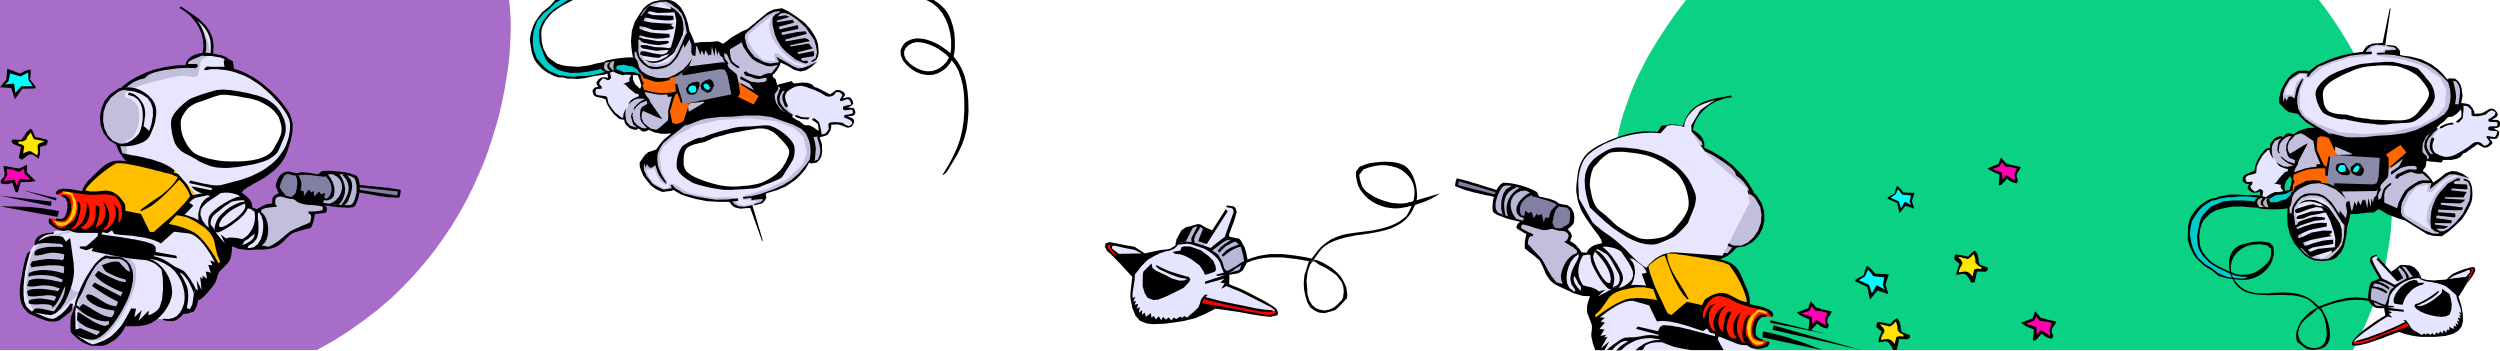 <svg xmlns="http://www.w3.org/2000/svg" fill-rule="evenodd" height="1.49in" preserveAspectRatio="none" stroke-linecap="round" viewBox="0 0 10627 1490" width="10.627in"><style>.pen1{stroke:none}.brush4{fill:#000}.brush5{fill:#e5e5ff}.brush6{fill:red}.brush7{fill:#b7b7d8}.brush8{fill:#e8e5ff}.brush9{fill:#ffbf00}.brush10{fill:#827fa5}.brush11{fill:#c1bfdb}.brush12{fill:#ff1900}.brush13{fill:#fc0}.brush14{fill:#0ff}.brush15{fill:#0cc}.brush16{fill:#b5b5b5}.brush17{fill:#f60}.brush18{fill:#8989a8}.brush19{fill:#ff00b2}.brush20{fill:#ffe500}</style><path class="pen1" style="fill:#a86dc9" d="M946 0h1218l3 26 2 30 2 32v35l-1 38-2 39-3 42-5 44-7 46-8 48-10 49-11 50-14 52-16 52-17 53-20 54-23 54-25 55-27 54-30 54-33 55-36 53-38 53-42 52-45 52-48 50-51 49-55 47-59 45-62 44-66 42-70 39H0V0h946l24 378 24 1 24 2 23 5 21 5 21 7 20 9 18 10 17 11 16 12 13 13 12 14 10 14 8 16 6 16 4 17 1 17-1 17-4 17-6 16-8 15-10 15-12 14-13 13-16 12-17 11-18 9-20 9-21 7-21 5-23 5-24 2-24 1-24-1-24-2-23-5-22-5-21-7-20-9-18-9-17-11-15-12-14-13-12-14-10-15-8-15-6-16-4-17-1-17 1-17 4-17 6-16 8-16 10-14 12-14 14-13 15-12 17-11 18-10 20-9 21-7 22-5 23-5 24-2 24-1L946 0z"/><path class="pen1" style="fill:#0ad184" d="m7012 1488-26-51-24-53-23-53-20-54-18-55-16-55-13-57-11-57 2-10 11-5 16-1 23 1 27 4 32 5 33 6 35 6 36 5 35 3 34 1 31-2 28-6 23-11 17-16 11-22 21-97 7-80-7-64-17-50-27-38-34-27-39-19-43-11-44-5-45-1-42 2-38 2-33 2-25-1-15-4-4-10 9-44 10-42 12-42 14-40 14-40 16-39 17-39 19-37 19-38 21-36 22-36 23-36 24-36 24-35 26-35 27-35h2690l22 28 21 29 20 29 20 30 19 30 19 31 18 31 17 31 1 8-5 6-11 4-15 3-20 3-22 4-24 4-24 5-25 8-24 11-22 14-18 18-15 23-11 28-4 34 2 40 17 33 21 27 24 20 26 14 29 10 29 6 30 3h30l29-2 27-2 26-2 23-2h19l16 2 11 6 5 9 7 34 6 34 6 35 4 35 3 35 3 35 1 36 1 36-1 43-2 42-3 42-5 42-7 41-7 41-9 40-10 39-12 40-12 39-14 38-15 38-16 38-17 37-18 37-19 37H7012z"/><path class="pen1 brush4" d="m6774 712-3 6-6 17-5 23-2 24 1 14 3 15 3 16 4 17 6 16 7 15 10 13 11 10 12 9 12 10 11 10 12 11 12 12 13 11 15 10 16 10 16 9 14 8 13 6 12 6 13 4 13 2 16 1 18-1 18-2 16-3 14-3 13-5 10-6 10-7 10-9 9-11 10-12 10-12 10-12 9-14 8-14 7-16 3-17v-20l-3-20-5-20-6-20-9-18-9-16-10-15-11-12-11-9-11-8-13-9-13-9-14-9-15-8-16-8-15-6-15-5-13-3-15-3-16-3-16-2-17-2-17-2-18-1-17 1h-6l-6 1h-6l-6 1-11 4-12 8-13 10-12 11-10 12-9 10-6 6-2 3-22-22 3-3 8-8 12-11 16-13 18-14 20-12 21-10 21-6 11-1 11-2h12l12-1h12l13 1 12 1 13 1 13 2 12 2 12 3 12 3 11 3 11 4 10 5 9 5 18 11 17 13 18 12 17 14 16 13 14 14 13 14 10 13 10 12 10 11 9 11 9 10 6 11 5 12 1 15-3 17-6 20-7 22-7 21-7 21-7 19-6 15-5 11-4 6-3 2-6 3-9 5-12 5-13 6-14 7-16 7-16 7-16 7-15 6-15 6-13 6-12 4-9 4-7 2h-3l-4-1-6-4-10-4-13-7-14-7-16-8-17-9-18-10-17-10-18-10-17-9-15-9-14-9-11-8-9-7-6-5-9-10-10-11-11-13-10-14-10-14-9-16-7-16-5-16-1-19 2-21 5-23 6-22 6-21 5-16 4-11 2-4 22 22z"/><path class="pen1 brush5" d="m10079 1102 5-10 15-3 5 4 8 7 9 10 11 11 10 12 10 11 8 9 5 6 117 11 10 15 8 4 11 3 15 2 16 1 16 1h38l8-10 12-10 14-8 15-8 16-7 16-6 15-3 13-2 2 21-62 86 10 34 8 35 2 35-6 35-5 7-7 6-9 6-9 5-11 4-11 4-12 3-12 2-13 2-12 2h-13l-12 1h-22l-9-1-9-1-11-2-10-2-11-3-11-3-11-3-11-3-10-3-11-3-7 2-10 3-11 4-14 4-14 4-16 5-16 5-17 5-16 4-16 5-16 3-14 3-12 2-11 2h-9l-6-1 5-10 15-14 21-18 25-18 25-19 23-16 19-12 10-7-2-31-4-45-6-42-5-27-4-10-5-11-6-12-7-11-7-12-7-11-6-11-6-10-1-1v-6z"/><path class="pen1 brush6" d="m10228 1372 9 3 5 15-10 3-11 5-14 5-16 6-16 6-18 7-18 7-18 7-19 6-18 7-17 5-16 5-14 3-13 3-10 1h-8l-6-6 4-9 8 1 11-1 12-3 14-4 16-5 17-5 17-7 18-7 17-7 18-7 16-7 16-7 14-6 12-6 10-4 8-4zm271-228 20-5-3 20-17 22h-13l17-29-4-8z"/><path class="pen1 brush7" d="m10190 1194-3-11-2-11v-23l19-16h31l51 36 4 11-9-2-11 1-12 2-13 3-13 4-12 5-10 5-8 4-12-8zm-7 23-2 5-21 17-4 14-4 15-3 15v15l-21 10-32-3-22-26-2-18v-19l3-19 5-17 41-19 62 30z"/><path class="pen1 brush4" d="M9850 1308v6l-8 8-8 7-8 7-9 7-8 6-8 7-8 8-7 8-9 14-5 14-3 14 1 12 3 12 5 10 7 9 9 8 8 5 8 4 9 3 9 2 9 1 9-1 9-2 8-3 8-5 8-8 5-10 4-12 2-13v-13l-1-12-1-13-1-9-3-10-2-11-4-11-4-10-5-10-6-8-6-5 10-4 6 10 6 11 6 11 5 11 7 21 5 22 2 23-1 21-7 19-13 15-21 10-30 3h-4l-7-1-8-1h-4l-4-2-6-4-6-4-6-5-7-5-6-5-6-4-4-4-4-21 2-22 8-22 11-21 15-18 17-17 18-13 19-10z"/><path class="pen1 brush4" d="M9850 1308v6h7l-7-6zm448-98 8-8h-27l-5-10-14-2-17 5-18 10-17 13-15 17-11 17-7 18v16l5 5 4 1h4l4 1 5 1h4l4 1h8l5-15 6-14 9-13 11-12 11-11 14-9 14-7 15-4zm83 18 31 22 6 20 4 24-2 23-7 20-14 7-19 3-23-2-25-5-23-7-21-9-16-11-9-11 4-9 13-4 13-6 13-7 13-7 12-8 13-9 11-8 11-9 1 6-6 7-10 9-12 9-14 8-15 9-15 7-12 6-10 3 11 2 14-2 16-7 17-9 16-11 14-11 12-10 7-8 1-15z"/><path class="pen1 brush4" d="m10289 1187 4-4 11 4 13 3 13 1 15 1 14-1 15-1 16-1 15-2 15-2 14-3 14-1 12-2 12-1 10-1 9 1 7 1-4 8-6 11-7 14-8 15-9 14-8 13-7 9-5 5-3-14-6-5-6-5-6-5-6-6-6-5-6-5-7-5-7-4-13-5-13-4-15-3-14-3-15-2-12-2-11-4-9-4z"/><path class="pen1 brush4" d="m10404 1192-7-1 7-7 7-7 8-7 7-6 7-3 11-5 13-5 15-6 15-4 14-4 11-2 6 1 4 9-1 7-4 9-6 11-8 11-7 10-8 10-6 9-4 6 3-7 5-9 6-10 7-12 6-12 5-10 3-8v-6l-9-1 3 8-3 8-4 8-6 7-5 7-11 1 22-25v-8l-9-1-11 5-11 4-12 5-12 4-11 5-11 6-10 7-9 8zm-302-90 7-8 7 8 7 7 7 8 7 7 6 8 7 7 7 8 7 8 26-17 26 44-26 14-88-94zm119 27 11-1h10l9 3 9 4 7 6 7 7 7 8 5 9-2 12h-27l-36-48z"/><path class="pen1 brush4" d="M10232 1128v8l-22-3 3 4 5 5 5 7 5 7 5 7 4 7 2 6v5l5-2 6-1 6-1 6-1h17l5 1 2-12 7 18-4 4-5-5-17 1-18 4-17 6-17 8-15 10-14 11-13 14-10 14-5 11-2 13-2 13-3 12 25 2-1 5-27 2 70 9v8l-67-6 17 10-14 5 15 16-19-5-12 7-19 12-22 15-23 16-24 17-20 16-16 13-8 10-2 9 13 2 17-2 21-6 23-8 23-9 21-9 18-7 12-5 11-4 11-3 11-4 11-4 10-3 11-4 11-4 11-4-8-13-8 4-9 5-12 5-14 7-14 6-16 7-17 7-16 6-17 7-17 6-16 6-15 5-13 4-13 3-10 2-8 1-3-4 13-4 14-4 13-4 14-4 13-5 14-5 13-5 14-5 13-5 13-6 13-5 14-6 13-6 13-6 12-6 13-6-9-6 9-2 9 10 7 10 6 10 7 9 5 4 5 3 5 3 6 3 5 3 5 3 5 3 5 3 10-7 5 6 8-6 14 6 8-7 9 9 7-12 10 6 8-11 8 10 6-15 10 10 5-13 9 4v-15l18 10 1-15 11 5-4-15 12 7-6-18 11 4-8-16 13 2-7-12h9l-10-14 10 3-2-16-5-16-6-15-5-15 7-7 12 40 6 35 1 28-6 24-14 18-23 13-33 9-43 4h-59l-19-2-18-3-18-4-19-5-20-7-8 3-10 3-11 5-13 4-13 5-14 6-14 5-15 5-15 5-14 5-14 4-14 3-12 3-12 2h-18l-4-9 5-13 14-16 19-18 23-18 25-18 23-16 20-12 14-9-2-9-2-10-1-9-1-9 7-10 4-11 4-11 3-12 3-11 4-10 7-10 10-7-6-4-8-5-9-4-9-5-9-4-10-3-8-1-8 1 6 3 7 2 7 3 6 3 7 4 6 4 5 4 5 5-5 7-5-5-7-4-7-5-9-4-8-4-9-2-7-2h-7l-8 12 9 1 8 2 8 1 8 3 8 2 7 4 7 5 7 5-4 7-6-3-7-4-9-4-9-4-9-4-9-2-8-1-6 1-1 12-2 13v26l-12-2 1-19 2-22 4-21 8-16 4-1 4-1 4-2 4-1 4-2 3-1 4-2 4-1v-7l-5-8-5-9-5-8-5-9-5-8-4-9-5-9-4-9 2-15 4-4 8-4 8-3 6-2 3 6-6 1-6 2-6 4-3 4v5l4 10 6 13 7 13 8 14 8 13 6 11 4 6 7 3 6 3 7 3 7 4 6 3 7 4 6 3 6 4 49-26 1-6-2-7-3-7-4-7-5-6-6-6-5-5-4-4-9 9-5-5 14-13 3-1h4l5-1h4l4 1h5l4 1h3z"/><path class="pen1 brush4" d="m10088 1282-22-7 8 12 7 9 7 6 8 5 9 2 10 1h11l14-1-6-6-4-1h-5l-4-1h-4l-5-1h-4l-5-1h-4l-11-17z"/><path class="pen1 brush8" d="m7469 1488-7-4-7-5-7-4-6-4-7-5-7-4-7-4-6-4-5-3-9-5-9-5-4-2-317-351-12-1h-14l-14-2-14-1-16-3-15-2-16-3-16-3-16-3-15-4-15-4-15-5-14-5-13-5-12-6-11-6-58 11-24 26-9 3-9 2-10 2h-31l-10-1-9-2-43 102 28 50 9 5 11 5 13 4 13 3 14 3 13 2 12 1 10 1-1 29 2 30 5 30 6 30 7 30 7 29 8 30 6 28h666z"/><path class="pen1 brush9" d="m7360 1120-15-2-15-3-16-4-15-3-16-4-16-4-16-4-16-5-16-4-16-5-16-4-15-5-16-4-15-5-15-4-15-4-116 56 8 26 5 28 3 27 1 27-8-1h-54l-12 1-12 1-13 1-12 2-12 1-11 2-11 3-9 2-9 3-7 3-8 5-9 6-9 7-9 7-9 7-9 7-9 7-8 6-8 62 19 4 12-8 12-9 12-9 12-10 12-9 13-8 12-8 12-7 62-17 66 16 34 8 49 58 332-50 13-20-6-21-7-21-9-21-10-21-11-20-11-21-11-19-11-19z"/><path class="pen1 brush10" d="m6196 763-6 26 162 43 41 71 230 87 42-22 22-39-12-44-12-4-12-5-13-5-13-6-14-5-14-5-14-6-15-5-14-5-14-4-15-4-13-4-14-3-12-3-13-2-11-1h-17l-11 1h-13l-12 1h-24l-12-2-11-3-12-3-12-3-12-4-12-4-12-3-12-4-12-4-12-4-12-4-11-4-12-4-12-4-12-4-11-3z"/><path class="pen1 brush7" d="m6514 821 2-7-11-5-16-6-18-6-20-6-20-5-18-3h-16l-12 3-7 9-7 11-6 12-6 13-4 14-4 13-2 12v12l12 26 15 6 16 5 16 5 16 5 15 5 16 4 16 4 16 4 6-16-35-14-3-47 4-8 6-7 7-7 8-7 9-6 8-5 9-5 8-3z"/><path class="pen1 brush11" d="m6714 1069-3 4-4 4-6 4-5 4-6 4-6 4-5 3-4 2-7 12-6 14-6 15-4 17-3 16-1 16 1 16 3 13-40-9-11-10-10-12-9-13-8-14-8-15-7-14-6-14-5-14-7-4-8-6-10-9-9-10-9-9-8-10-7-9-5-6 11-40-45-35 17-16 9 1 9 2 12 2 11 2 13 3 13 2 14 3 14 2 13 3 14 2 13 2 13 2 11 1 11 1h18l19 25-12 27 51 41z"/><path class="pen1 brush12" d="m7532 1346-7 1-7-1-7-1-6-1-7-1h-7l-7 1-8 3-22 43 8 41 6 4 7 3 7 3 7 2 8 3 7 2 8 1 7 1-24 26-11 2-9 1-8-2-8-2-8-3-7-4-8-3-9-3h-19l-80-32-22-9-17-7-14-8-10-8-10-11-8-14-8-18-10-23 23-57 41-22h16l7 1h14l5 1h2l8 3 8 3 7 4 8 4 7 4 8 4 7 3 8 3 14 5 14 5 15 4 15 4 14 4 15 4 15 4 14 4 5 6 6 8 5 8 2 7z"/><path class="pen1 brush13" d="m7511 1332-2 3-4-2-4-1-4-2-4-1-4-1h-4l-4-1-4-1-11 9-9 12-7 15-5 16-3 17v17l2 15 6 12 4 4 6 3 6 3 6 2 7 1 7 1h12l-2 4-2 2-3 2-3 1-3 2-18 2-16-9-13-17-9-22-3-26 5-27 15-25 25-22 5-1h5l6 1 6 1 5 2 5 3 5 4 3 4z"/><path class="pen1 brush11" d="m7304 421-20 11-19 12-18 14-17 16-15 17-12 19-9 20-7 22 7 3 8 5 8 7 9 7 7 8 7 8 6 8 5 6-5 27 5 2 4 2 5 2 4 2 11 6 11 6 12 7 12 6 11 7 12 7 10 7 10 7 9 8 9 8 9 10 10 11 9 10 9 11 8 10 7 9 4 6 4 6 4 6 4 7 3 7 4 6 4 6 4 6 5 5 7 6 8 7 4 4 4 9 9 19 8 20 4 9 2 22-3 22-7 22-8 20-7 11-10 12-13 12-14 11-16 10-15 7-15 4h-14l-5 6-6 6-7 6-8 6-8 5-8 3-8 3-8 1 3-7 3-8 4-9 5-9 5-10 4-8 5-7 5-5-21-24-4-24v-27l5-27 10-26 14-22 19-15 23-8 28 3 5-14-2-8-5-9-9-11-11-11-13-13-14-13-17-14-16-13-18-13-17-13-16-12-16-11-14-9-13-8-10-6-7-4-7-3-7-1-8-2-8-2-7-2-8-3-6-5-5-6 2-18 5-17 4-18v-17l-6-7-5-7-6-7-5-7 8-20 12-21 16-21 18-19 21-18 21-14 21-10 21-6z"/><path class="pen1 brush4" d="m7084 535-21-1-17 27-15-2h-15l-15-1-15 1-15 1-15 2-15 3-15 3-15 4-14 4-15 5-14 5-15 6-14 5-13 7-14 6-24 12-20 13-17 13-15 16-11 17-9 20-7 23-4 27-2 17-2 17-1 18 1 17 7 38 13 35 18 31 20 29 19 26 17 22 11 18 4 15-11 2-11 3-10 3-10 5-8 6-8 7-5 9-4 11 22 6 9-5 8-16 12-10 16-5 17-2 18 3 18 4 16 7 13 8 4 4 8 9 8 10 5 6h13l13 1 13 2h25l13-1 13-4 12-5-86-18 1-9 98 17 1-12-11-2-15-2-17-3-18-3-17-4-17-4-14-4-10-4-6-4-6-4-6-4-6-5-7-5-6-5-6-5-6-4-16-12-16-13-15-14-15-14-14-15-14-16-12-16-11-17-10-18-9-18-7-19-5-19-4-20-1-20v-21l3-21 4-18 6-17 8-16 10-15 7-7 8-8 10-7 10-7 12-7 12-7 12-6 13-6 13-6 13-6 14-5 12-4 13-4 11-4 11-3 10-2 13-3 12-2 13-1 13-1 13-1h26l14 1 13 1 12 2 13 3 13 3 13 3 12 4 12 5 12 5 4 2 4 3 3 2 4 3 4 2 4 2 5 2h4l-6-17-9-3-9-4-9-3-8-4-9-3-9-4-8-3-9-4 11-22-2-7 7-2h7l9 1 8 1 9 3 9 2 8 1 8 1 8-23 8-20 9-16 12-15 13-12 17-11 19-10 24-9-14 10-16 12-15 14-13 16-13 17-9 17-6 18-1 18 2 2 5 5 7 7 8 8 8 8 8 9 7 7 5 6 1 14-36-16-9 8 8 11 9 3 9 4 11 4 12 6 13 6 13 6 13 7 13 8 13 8 12 8 12 8 11 8 10 7 9 8 7 7 6 7 3 4 2 5 1 6 3 4 3 2 4 3 4 3 3 2 6 6 6 6 6 6 5 7 5 7 5 7 4 8 3 7 21 8-9-16-9-15-10-15-11-15-12-14-12-13-13-13-13-13-14-12-15-11-15-11-15-10-16-9-15-9-17-8-16-7 1-13-2-12-4-11-6-10-7-8-9-8-10-7-11-7 3-14 4-14 6-13 7-12 8-12 10-11 10-10 11-10 12-9 13-8 13-7 13-5 14-5 14-4 13-3 14-1-2-8-17 3-17 3-17 3-16 3-16 4-16 5-15 5-14 6-13 8-13 8-11 10-11 11-9 12-8 15-7 16-6 18-7-2-9-2-9-2-10-1h-19l-8 2-7 4z"/><path class="pen1 brush4" d="m7104 529-4 2-5 1-5 2h-6l-5 1h-11l-5-1 41-5zm87 18v15l-29-14v-10l29 9z"/><path class="pen1 brush4" d="m7191 562-29-24-17 6 46 18zm244 249 3 15 8 3 7 6 6 6 5 7 18 31 6 34-3 35-12 33-19 28-24 22-28 13h-31l-12-4-11-7-11-10-9-11-8-13-5-13-4-13-1-12 2-22 6-23 9-23 12-22 15-17 18-13 21-5 25 3v-10l-8-1-7-1h-6l-7 1-6 1-6 2-6 2-7 3-15 9-11 9-9 11-7 12-6 14-4 14-4 15-3 16-5 1-5 1-5 2-4 1-5 2-5 1-5 2-5 2-2 17 5 17 10 17 15 15 17 13 18 12 18 8 15 5-20 25-13-2-14-3-14-3-15-3-14-3-15-3-15-3-15-2-16-2-15-2-15-1h-29l-14 1-14 3-13 3-5 17 12 1 13 1 12 2 12 1 13 2 12 1 12 2 13 2 12 2 13 2 12 2 12 2 13 3 12 2 12 3 12 3 11-4 11-5 11-5 10-6 9-7 9-7 8-9 8-9 38-7 32-18 24-25 17-32 8-34-1-37-10-35-21-32-3-4-4-3-3-4-4-3-4-3-5-2-5-2-5-1z"/><path class="pen1 brush4" d="m7435 811 3 15-21-6-19-4-17-2h-16l-15 3-13 3-12 6-11 8-9 9-8 11-7 12-5 15-5 16-3 17-2 19-1 20-9 13-1-31 3-34 9-33 14-28 14-14 16-12 18-8 20-5 20-1 20 1 19 3 18 7zm-304 256-3 13 10 2 12 1 13 2 14 2 16 3 16 2 16 3 17 3 17 3 16 3 15 3 15 4 14 3 12 4 10 4 9 4 10 13 12 18 13 21 12 23 11 23 9 23 6 20 3 17-12-2-11-3-10-4-10-5-9-5-9-5-9-4-9-5-9-3-10-2-11-1-12 1-12 3-14 5-15 8-17 11-12 24-65-14-65 56-16-7-12-24-11-24-12-25-12-25-11-25-9-26-9-25-6-26 6-7 8-7 9-7 9-7 10-6 9-5 10-4 9-3 8 23 9 24 10 26 11 25 13 25 13 23 14 21 16 18h7l-12-22-14-23-15-24-15-24-14-25-11-25-8-25-3-25h31l2-10-30-3-7 4-7 4-8 4-7 4-8 4-8 4-7 4-7 4-4 3-4 4-4 3-4 4-4 4-4 3-4 3-5 3-14 7 5 6 5 7 4 8 3 7-21 5 21 58 28 8 16 46-14-3-15-2-14-2-14-1-14-1h-15l-14 1-15 1-1 6 82 23 33 68 12-1 12-1 12 1 13 1 12 2 13 3 13 2 13 4 12 3 13 4 13 4 12 4 12 4 12 4 12 4 11 3 16-11 13 18 21 5v10l-12-3-13-3-13-4-14-4-14-3-15-4-15-4-14-4-15-3-15-4-14-3-15-2-13-3-14-1-12-1-12-1-14 8-8 18-87-20-6 10 95 25-2 14 12 12 15 10 18 7 19 7 20 5 20 4 18 3 16 3h141l-7-12-6-10-5-10-7-13 3-13 12 4 12 5 12 5 13 5 12 5 12 5 12 4 12 3 6 1h12l6 1 4 2 4 3 4 3 4 2 9 3 9 1 9 1 9-1 9-1 9-2 8-3 9-3 3-4 3-5 2-6v-5l-10 1-5 5-5 4-6 3-6 3-16 4-12-1-9-5-7-7-6-10-6-9-5-9-7-8-1-19 3-25 7-24 10-16-3-1h-3l-3 1-3 1-7 10-6 15-5 17-3 18-1 18 1 16 5 14 9 9-14-3-9-12-6-12-5-11-3-11-1-11v-12l2-14 4-15 2-8 3-8 3-7 5-7-12 9-9 12-7 14-5 15-2 16 1 16 5 14 9 13-8 3-15-3-11-13-6-13-3-13 1-13 3-13 4-14 6-14 6-14-4-5h-6l-8 6-7 17-5 24-4 23v19l-11-12-7-14-3-15 1-16 4-16 6-15 10-13 11-11-14 5-13 10-11 13-8 15-6 17-1 17 3 16 8 14-14-4-8-13-6-15-2-16v-16l2-16 6-15 9-13 12-10-24 9-8 11-7 15-6 16-4 13-4-3-2-12 2-13 4-13 6-11 17-24 17-14 18-6 19 2 20 6 20 9 21 11 23 9 13 4 13 4 13 4 14 3 13 3 14 3 14 3 13 3 4 7 5 7 5 6 5 5 6-3v-12l-8-10-14-8-17-7-18-5-17-4-15-3-9-2-1-11-1-15-2-14-3-10-12-28-11-26-10-22-10-19-13-16-17-13-22-10-29-8-177-34z"/><path class="pen1 brush4" d="m7128 1080 3-13-12 1-2 10 11 2zm380 267 1-9-6-1h-13l-7 1-11 7-9 10-7 13-5 15-3 15 1 15 3 14 7 11 4 2 4 2 4 2 4 1 5 2 4 1h5l4 1 1-6-21-7-2-3-3-4-3-4-2-4v-20l2-11 2-10 4-10 5-9 7-8 8-6h17zm18 14 242 59-243-48 1-11zm13 22 373 105-377-86 4-19z"/><path class="pen1 brush4" d="m7494 1409 17 3 17 4 17 4 16 4 15 4 16 4 15 5 15 5 15 5 15 5 14 5 16 6 15 6 16 6 16 6 16 7-253-54 2-25zm-512 79 4-6 3-5 3-5 3-4 12-6 12-4 11-2 11-1h23l12 2 13 3-23-14-15-1-15 1-15 3-15 5-15 6-14 9-13 9-12 11 30-1z"/><path class="pen1 brush4" d="m6870 1490 5-5 5-6 6-5 6-5 7-5 7-4 7-5 8-5-10-1-10 2-9 3-9 6-9 7-8 7-7 7-6 7-23-2 7-5 9-7 10-8 12-8 11-8 11-7 10-5 8-3h12l5-1h19l15-2 14-2 14-3 14-2 15-1 14 1 15 2 15 5 6 14-14-4-14-2-13-2-13-1-13 1-12 1-11 2-12 3-11 3-10 5-10 5-9 5-9 6-9 7-8 7-7 7-21 1zm-50-1 21-38-36 30 28-49-14 2 8-11-24 5 17-27-21-3 23-26-18-6 18-15-21-2 14-11 16-12 19-13 19-12 20-10 20-8 19-4h18l-17-10-16 3-18 7-21 10-21 12-20 12-19 13-17 13-14 10-3-10 22-21 15-20 12-17 10-15 13-13 18-11 25-9 37-8 9-1 10-2 9-1h30l9 2 10 2-2-10-9-1-9-1-10-1h-10l-11-1h-19l-9 1-9 2-9 2-8 2-8 2-8 2-9 1-9-1-10-2-6 5-7 6-10 5-9 6-11 5-9 5-9 5-7 3 32-29-28 8-5-5-8-5-9-4-11-4-11-2-10-3-9-2-8-1-5 5v10l1 11 3 10 4 9 31 1-4 11-4 11-3 12-2 11v22l6 17 7 18 7 19 1 12-1 14-2 14 1 13 2 9 3 14 5 16 6 16 39 1zm118-391h20l41 26-16 7-45-33z"/><path class="pen1 brush4" d="m6892 1070 15 23 15 22 11 20 8 19 1 18-6 17-17 17-27 17 37-7 7-8 5-10 3-10 3-10 3-19-1-17-3-15-6-13-9-11-11-11-13-11-15-11z"/><path class="pen1 brush4" d="m6807 1047-22 9 6 3 6 3 6 3 6 4 6 3 6 4 6 3 5 4 5 6 7 9 8 13 8 14 8 15 7 13 6 11 3 8 1 9v11l-3 10-4 8-18 10 19 5 7-9 7-12 5-12 1-12-3-15-8-18-11-20-13-20-14-20-15-17-15-14-13-9z"/><path class="pen1 brush4" d="m6784 1063-7 4 12 12 13 15 13 16 12 18 10 19 7 19 3 19-2 17-8 1-10-5-11-13-12-17-11-20-10-21-7-19-4-16 2-11-13 1v15l4 20 9 21 12 22 13 22 13 19 13 15 11 11 18 5 3-14 3-15 2-15-1-14-3-15-6-16-9-16-10-17-11-15-12-14-13-11-13-7zm-126-99-10 3v10l2 4 5 4 5 4 4 2 4 10-1 6-2 6-3 5-3 5-10 5 7 4 7 5 8 4 7 5 8 4 6 5 7 6 5 6-2 10-16 6-15 12-14 17-10 19-8 21-4 20 2 19 6 16-7-2-6-1-7-2-7-2-11-14-10-12-7-12-7-11-6-11-6-12-7-13-8-14-2-2-6-7-9-9-9-10-11-11-9-11-8-8-5-6v-9l2-9 2-8 5-6 12-2 1-7-5-3-7-3-8-3-9-5-8-4-6-4-6-4-3-4 4-10 5-2 12 3 13 3 12 4 13 5 13 3 12 4 13 2h12l5-1 5-2 5-1 5-1h5l6 2 5 1 6 2 5 1h6l5-1 6-3-1-5-6 1h-6l-7-1-6-1-6-5-7-19 4-18 4-19 7-17 12-14-9-6-9 9-7 7-4 5-4 4-2 5-2 5-2 9-3 11-15-1-7 20-8-35-16 6-5-9-13 21-10-28-13 7-13-12-9 43-6 2-5 2-6 4-4 3-4 5-2 5-2 5 1 6 5 4 5 3 5 3 5 3 5 3 5 3 6 3 5 2-3 16-3 15-1 16 1 16 6 4 7 6 10 8 10 7 10 8 8 7 7 6 4 4 6 10 5 10 5 11 5 11 4 11 5 10 7 10 7 10 10 10 11 8 13 7 13 6 13 6 13 6 13 6 13 7 2-8-17-13-10-19-3-23 2-25 7-25 11-23 15-18 17-12v10l-6 15-9 17-10 20-8 22-3 22 5 23 15 21 3 19 30 9 1-17-8-5-8-6-7-8-7-10-6-10-3-10-1-10 3-9 7 11 6 12 6 12 9 10 16 3-11-15-9-17-5-16-2-18 1-17 4-18 6-17 9-17 20-4 3-8-28-1-5-7-5-7-6-7-6-7-6-6-7-5-7-5-8-4 8-21-3-11-7-10-8-9-6-10z"/><path class="pen1 brush4" d="m6701 1239-3 10-11-3 2-8 12 1zm-79-259 30 3 5-3 5-4 4-3 5-4 4-4 5-5 4-4 4-4 3-10 1-12v-11l-2-12-4-11-6-10-8-8-10-6-4-1-5-1h-4l-5-1-5-1-5-1-4-1-4-1-4-3-3-3-4-3-4-2-8-3-8-3-9-3-9-2-9-2-9-2-9-2-8-2-8-18-12-7-17-8-19-7-22-7-21-5-21-4-19-2h-15l-12 9-10 13-8 15-6 18-5 18-2 17-1 17 2 15 6 7 14 8 19 7 21 8 23 6 21 5 17 5 11 2 3-8-11-2-14-4-16-4-17-6-17-5-16-6-14-5-10-5-6-11-3-14 1-16 4-17 6-17 7-15 8-13 8-8 13-3 15 1 16 2 17 5 16 6 16 7 14 7 12 7 3 11 11 3 12 3 11 4 12 3 12 3 11 4 12 4 11 5 5 3 6 4 6 5 4 2 4 1 5 1 4 1h5l4 1 4 1h5l4 1 11 11 2 13v14l-1 14-3 14-6 5-6 4-6 3-6 4-6 3-6 4-6 4-6 4z"/><path class="pen1 brush4" d="m6514 828-5-12-20 11-18 15-14 16-9 18-3 17 4 15 12 13 22 8 2-10-19-4-5-15v-14l3-13 5-12 9-10 10-10 13-7 13-6z"/><path class="pen1 brush4" d="m6487 810-20-15-17 9-15 12-12 14-10 16-6 17-3 19 1 19 5 19 37 12-15-20-8-21-3-20 3-20 9-17 13-13 18-9 23-2z"/><path class="pen1 brush4" d="m6446 797-13-11-4 2-4 3-4 2-4 3-5 2-4 3-3 2-4 3-12 20-7 30-1 31 6 23 13 6-4-18-2-18v-18l3-16 6-15 10-14 14-11 19-9zm-80 12-5 9-160-48-3 17 158 40v11l-10-2-11-3-11-2-11-2-11-3-11-2-11-3-11-2-11-3-11-3-11-3-10-3-11-4-10-4-10-4-10-4 1-8 1-8 2-8 3-8h5l7 2 9 2 11 3 12 3 13 4 13 4 14 4 14 4 14 5 14 4 12 4 12 3 10 4 8 2 6 2z"/><path class="pen1 brush5" d="M5249 902v-9l-8-11-20-1-9 9-59 94-146 41-9 21-24 14-106 24-42-29-75-16h-33l3 26 97 96-6 51-2 61 22 67 46 28 92 3 80-17 104-47 237 25 34-7-7-12-59-37-140-64-5-40-5-148 40-122z"/><path class="pen1 brush6" d="m5120 1269-10 6-3 20 41 7 202 36 48 5 25-5 7-9-7-10-11 3-29 2-115-20-148-35zm-394-229-26-2 8 25 26 24 17-3-28-32 3-12z"/><path class="pen1 brush7" d="m5130 1035 1-26-6-32-27-17-39 7-57 57-2 15 18-6 47 1 50 14 15-13zm14 27 2 6 32 17 21 48 5 24 29 8 40-11 23-38-5-45-20-46-57-14-70 51z"/><path class="pen1 brush4" d="m5985 862 136-40-3 2-7 5-13 8-17 9-22 10-25 9-29 9-32 7-4-5 5-6 7-6 4-2z"/><path class="pen1 brush4" d="m5987 876-19 6-19 3-20 1-20-2-19-3-19-6-18-7-17-9-16-11-15-13-12-14-11-15-9-17-5-19-4-19v-21l15-21 10-4 10-4 11-4 12-3 13-2 13-2 13-1 13-1 13-1 13 1h13l13 2 12 2 11 3 10 4 10 4 14 11 12 14 10 18 8 20 6 21 3 20 2 20-1 17-2 9-3 9-3 10-5 10-5 11-5 9-6 9-5 7-16 17-19 15-20 11-21 10-23 7-24 6-25 5-24 4-26 4-25 3-25 5-24 5-24 7-23 8-21 10-20 13-7 6-6 7-7 8-6 9-7 9-6 9-6 8-5 8-4-1-5-1h-4l-4-1h-5l-4-1h-4l-4-1-17-3-18-3-17-2-18-2-17-2-17-1h-35l-18 1-17 2-17 3-17 4-17 5-16 6-17 7-16 8-6 4-6 3-6 4-5 4-6 5-6 4-6 3-6 4-12-8 11-4 11-6 10-6 11-6 10-7 10-7 11-6 10-5 18-7 18-6 17-5 17-3 18-3 17-2h51l18 2 17 2 17 2 18 3 18 3 18 3 18 4 19-26 19-22 20-17 20-14 20-10 22-8 21-6 23-4 22-3 23-3 24-3 24-3 24-5 25-6 25-8 26-11 5-3 6-3 7-4 6-5 6-4 6-5 6-4 4-5 3-4 3-6 3-5 2-4 12-26 8-25 3-23-1-22-5-20-8-18-12-16-14-14-16-12-19-9-21-6-22-4-24-1-24 3-26 6-25 9-18 23 2 16 5 18 6 16 10 14 8 8 10 7 11 7 11 7 12 6 13 5 13 5 13 4 14 4 13 3 14 1 14 1h13l12-1 13-2 11-4-9 18z"/><path class="pen1 brush4" d="m5586 1103 1 8 19 13 40 21 35 25 22 29 7 19 2 21-3 26-6 11-18 18-13 12-19 9-22 5-18-3-18-6-17-14-12-19-8-26-2-32-2-23 1-13 4-30 10-29 10-13-15-3-10 33-9 27-3 31 1 29 6 29 8 27 13 22 19 14 19 8 23 2 26-7 19-6 17-15 18-19 15-17 1-16-4-30-11-24-13-22-17-18-22-19-34-20-22-10-18-5z"/><path class="pen1 brush4" d="m5586 1103 1 8-8 1 7-9zm-590-24-12-8 34-6 4-14 12-4 26 1 45 16 33 25 19 19 10 23 2 17-6 7-28 10-13 3-6-14-8-13-9-13-11-8-24-18-18-10-13-6-16-5-10-1-11-1zm-101 41-35 35-2 12-1 50 9 29 12 20 24 9 20-1 31-12 42-20 37-19 23-25 5-10-6-11-11-2-41-12-36-12-31-14-20-11v8l12 10 45 21 38 14 37 7-13 6-20 1-32-9-28-15-39-18-16-12-4-19z"/><path class="pen1 brush4" d="m4953 1069 20-4 17-7 12-10-6-4-12 7-9 6-14 3-29 3-66 14-108 2-23 6 34 44 44 48 11 7v-17l17-21 10-14 27-27 25-15 29-14 21-7z"/><path class="pen1 brush4" d="m4857 1080 9-3-43-28-46-8-59-12-18 5-3 13 8 19 19 16 45 47-26-38-22-23-11-13-2-11 11-4-1 10 10 17 19 18 14-2-34-26v-10l10-3 43 10 43 8 34 18zm362-182-9-8-47 73-10 16-36-15-24 61 37 12 89-139zm-144 61-32 6-21 14-22 40 5 15 35-7 35-68z"/><path class="pen1 brush4" d="m5062 961 1 9 27-8-26 50 1 17-25-2-35 7-5-15-4 25 6 4 5-8 39-4 16 2 27 9 28 9 21 12 19 14 18 17 11 17 7 22 9 21-31 8 2 6 35-4-86 28 1 10 83-23-19 17 19 3-15 24 22-12 61 25 86 43 45 23 15 13 4 10-12 6-16 2-27-1-26-7-55-9-61-13-77-12-40-7 7-18 34 10 79 18 75 15 52 10 36 2 15-1 3-6-13-1-25-2-33-5-42-9-45-9-44-9-35-8-33-9-17-4 10-10h-13l-9 11-7 10-4 16-8 18-21 20-13 10-12 12-14-7-5 8-11-5-17 10-11-6-10 12-11-13-12 10-12-12-8 14-11-17-11 14-9-15-10 7-3-19-21 16-5-18-12 9 1-20-14 12 4-25-13 8 6-22-15 5 6-17-12 3 10-21-12 7-1-20 6-38 4-26-11-7-8 70v18l8 44 14 33 19 22 29 11 25 3 52-2 78-11 52-13 42-18 43-22 98 14 60 11 46 7 28 3 31-7 3-11-8-17-15-11-32-20-63-33-36-18-54-22 1-24-1-24-10-8-11-11-8-29-19-31-24-16 46-35 16-9 18-2-27 18-17 13-13 16 8 8 7-9 20-19 30-16 12-3 13 13-15 5-20 8-18 11-20 20 6 7 29-23 11-6 14-7 13-5h9l10 38 4 26 15-5-6-33-7-24-8-14-8-15-8-9-14-2-27-6-2-8 23-62 10-34-5-18-9-7-28-4-2 8 21 3 8 6 2 11-38 106-42 32-18 15-31-11-37-11-2-15 6-18 21-34 13 9 7-8-22-13h-12l-27 8z"/><path class="pen1 brush4" d="m5278 1124 26-15-20 39-13 10-13 5-40 6 7-9 20-6 23-6 10-24z"/><path class="pen1 brush8" d="m6754 655-11 11-10 14-8 16-6 17-5 18-3 18-2 17v15l3 63 57 100 12 12 13 11 15 12 15 11 16 11 15 11 14 11 13 11 15 14 14 13 13 14 13 13 14 14 14 13 16 12 17 12 11-14 13-13 14-12 16-10 16-8 17-5 18-4h18l201 14 116-228-11-58-10-8-10-9-10-8-10-9-11-8-10-9-10-8-11-9-10-8-10-9-11-9-10-9-10-8-10-9-9-9-10-9-10-10-10-12-9-13-10-13-9-14-9-13-9-13-8-12-2-30 3-4 5-9 6-10 7-12 7-11 5-10 5-7 2-3 3-2 7-5 9-6 10-7 10-7 10-7 7-4 4-3-11 3-17 6-15 5-13 5-12 6-12 7-10 9-11 11-12 14-6 10-6 12-4 13-1 13-8-2-8-3-10-1-10-1-9-1h-10l-9 1-8 2-29 32-19-2-19-1-20 1-20 1-21 3-20 3-21 5-20 5-20 6-20 8-19 8-19 8-18 10-17 10-16 11-15 12 36 9-17 14-13 15-10 15-6 15-5 15-2 14-1 12v10l2 29 5 27 7 26 8 26 35 33 33 30 31 25 31 21 28 18 28 13 26 10 26 6 24 2 24-2 23-6 22-9 22-13 22-17 21-21 21-24 11-28 10-24 7-19 4-17 2-17-2-17-7-18-10-23-10-18-11-16-12-15-13-14-14-13-14-12-16-11-16-10-16-9-18-8-17-7-18-6-19-5-19-4-19-4-20-2-26-3-21-1h-18l-16 2-15 5-15 7-17 10-20 13-36-9z"/><path class="pen1 brush14" d="m124 303-1 33 26 35-57 3-29 33-11-41-45-3 26-23 3-34 51 12 4-2 5-1 5-2 5-2 5-1 5-2 4-3 4-2z"/><path class="pen1 brush4" d="m131 296-1 26-10 1v-15l-33 17-44-13-7 34-15 13 39-4 5 40 25-28 49-1-18-26 6-3 25 32-1 7-56 1-32 45-15-48-48-3 27-33 4-46 55 21 4-3 5-2 6-4 7-3 6-2 7-2 5-1h5z"/><path class="pen1 brush4" d="m120 323 10-1-3 15-6 3-1-17z"/><path class="pen1 brush8" d="m2964 520-3 1-9 4-12 5-15 7-15 8-16 7-13 8-10 7-10 9-12 11-13 14-14 15-12 15-10 14-7 11-2 8-1 6-6 6-8 5-10 4-10 3-9 3-7 1-2 1-10 19 27 55 1 1 4 3 5 5 6 6 8 6 8 6 8 5 7 4 7 2 6 2h19l4-1 4-1 3-1 5-3 8-2 7-1 5 2 6 3 14 6 19 7 22 8 22 8 21 7 18 5 11 3 10 1 15 1 17 1 17 1h17l14 1h13l2 3 5 7 7 8 6 5 4 1h6l7 1h31l5-1 5-1 6-2 6-1 7-3 7-2 6-2 6-3 4-2 6-8 5-11 3-11 1-4 51-28 94-56 2-3 4-6 7-10 8-12 9-13 8-13 7-11 5-8 4-17-1-21-3-20-4-16-4-7-7-9-10-10-11-11-12-10-10-8-9-6-5-3-3-1-7-2-9-2-11-4-13-3-15-4-15-4-17-4-17-4-17-4-17-3-16-3-15-2-14-1h-11l-10 1-10 2-11 2-14 2-15 2-15 3-16 3-17 2-16 3-15 3-15 2-14 2-11 2-10 2-8 1-4 1h-2l21 65 3-1 6-1 8-2 9-3 11-3 13-4 14-3 14-4 15-4 15-3 15-3 15-3 14-3 14-2 12-1 11-1 20-1 20-1 18-2h18l16 1 14 2 14 5 11 8 11 10 12 10 11 11 11 11 9 11 7 12 4 12v12l-4 14-8 18-10 19-11 20-13 19-13 16-13 12-11 7-6 2-8 3-10 3-11 4-13 3-14 4-15 3-16 3-17 3-18 2-18 1-19 1h-20l-19-1-20-3-20-3-37-9-32-9-26-10-22-11-17-11-12-11-8-12-3-11-1-11v-11l1-11 3-11 4-11 5-12 8-10 9-11 11-10 12-7 12-6 11-5 10-4 7-2 5-2 2-2-21-65z"/><path class="pen1 brush11" d="m2889 817 62 24 96 12 59-1 13 18 22 14 33-2 24-4 43-15 9-17-9-20 38-12 38-17 43-24 42-37 37-48 31-2 12-10 9-32-3-28-14-47-45-20-166-81-310 32-69 46-61 50-30 43-58 41-7 32 11 33 33 40 48 25 46-6 23 13-3-22 36 22 47 12 66 11 75-2 13 8 14 22 21 6 19-3 24-6 23-10-32-1-7-6-27 2-2-13 16-8 37-11 54-15 82-40 67-64 17-49-14-68-38-37-77-30-121-12-123 7-100 23-85 46-52 44-15 37 9 72 25 43-4 8-8 2-24-19-22-51-12 7-17-2-2 7-4-4 12 26 24 31 41 22 23-6-2-13 19-3 24 15 3 22z"/><path class="pen1 brush15" d="m2317 87 15-23 39-29 38-23 21-12h-58l-9 5-38 34-27 24-15 24h34zm-34 0-8 13-15 40 1 60 10 42 36 45 43 29 51 13 66 2 98-16 37-15 62 12 54 7 23 4-32-55-49-13-171 36-110-2-56-41-22-56-6-46 8-39 14-20h-34z"/><path class="pen1 brush16" d="m2581 308 37-5-9-23 16-27-21 4-33 6-8 11-2 19 20 15z"/><path class="pen1 brush11" d="m2760 549 40 9 452-89 98 28 75-13 15-46-105-68-57-10 2-41 30-36 8-23 60 33 28 5 32-14 31-23 10-32-9-50-21-44-58-57-59-33-23-3-35 11-94 73-92 64-140 3-19-41-13-66-19-41-43-35-38-7-33 4-33 21-30 38-29 131 6 51 21 50 18 54-10 45-52 15-24 65 16 54 37 17 10-6 24 11 23-4z"/><path class="pen1 brush5" d="m3416 275 16-1-19 10-29-8-44-22-32-27-19 1 8 33-51-4-38-36-28-46 1-28 58-47 44-36-15 44 14 56 42 56 49 42 43 13zm-548-42 14-37 31-56-8-46-36-52-60-31-39 24-28 61-21 104 20 64 53 10 46-10 28-31zm516 263 25 6 26 2 45 20 13 54 20-3 17-29-2-22 48 1 25 13 18-1 7-13-3-16-29-12 37-9-2-24-26-4-9-5 26-7 4-11-17-19-31 4 11-24-17-10-18 1-24 17-34-15-70-33-54 5-30 26-6 28 6 23 12 28 32 29zm-732 8-19-2-20-23-26-34-10-30-41-11-9-13 2-14 25-4-10-16 10-21 15-5 21 1-1-29 25-4 36 16 40-3-1 41 29 37 15 23-41 9-19 21-15 30-6 31z"/><path class="pen1 brush17" d="m2851 522 29 12 36-6 8-71 17-31 47-19 216 48 51-34-121-77-222-45-37 24-34 12-22 4-61-7-31-23-9 4 9 29 4 43 47 9 56 5 31-1-20 82 6 42z"/><path class="pen1 brush18" d="m2916 439 204-32-6-89-33-34-175 18-34 19v15l3 24 22 74 19 5z"/><path class="pen1 brush14" d="m3023 385-1-6 7-12-12-19-19 1-13 17 2 13 27 10 9-4zm-85 13 16-1 9-14 6-22-24-5-22 17-2 17 17 8z"/><path class="pen1 brush4" d="m3239 1023 4 1-45-152-8 2-26 5-24-2-19-10-8-11 25-2-1-11-13 1-33 4-48 1-34-5-47-8-39-10-16-4-37-22-13-15-6 2 5 13-18 3-17 3-24-11-22-13-25-32-12-25-1-19 1-13 7 20 4-15 13 15 10-1 14-10 8 26 7 16 17 24 11 11 5 1-6-12-15-24-10-22-6-18-3-23 1-26 11-27 14-20 21-18 25-21 25-19 32-28-12 13 24-8 46-18 21-5 59-7 50-1 57-5h60l49 6 41 14 52 18 37 19 19 20 13 29 5 21 2 29-4 31-17 24-29 35-31 27-39 24-41 18-54 19-38 9-35 3 3 8 31-4 4 10 9-2 35-3 3 4-10 10-26 7 1 5 26-6 9-4 7-8 8-14-3-16 8-4 38-11 40-17 41-28 24-24 18-22 15-26 21-3 4-11 4-46-3-24-7-25 11-2 14-4 10-5-3-18-5-23-4-12-18-16-11 2 2 6 16 10 7 7 2 15 1 14-21-15-18-9-21-1-22-17-13-6-17-12 1-9-16-11-20-2-16-12-17-24-6-20-1-19 15-20v-12l-4-6-7-25-11-10-5-16h-12l-15 3-22 10-22-4-28-8-11-9-9 4 2 7 7 8 18 4 21 8 14 2 33-6 2 11-8 7-29 3-31-4-43-23-1 12 38 18 21 30-56-30-1 5 76 49-21 36-67-32 9-15-4-33-8-40-4-10-31-25-7-13 5-8-14 1-8-5-146 18-29 27 2 12 160-27 9 1 9 1 5 8 8 19 16 78-195 40 78-9 2 4-66 39-3-20-19 59-15 9-18 4-15-5-5-23-48 43-21 14 21 12 21 1 28-2-34 28-17 21-13 19-35 12-14 12-22 32 1 20 14 35 16 22 18 21 22 16 26 11 40-5 6-4 16 10 20 11 22 7 38 11 47 9 52 3h43l9 11 10 10 10 4 19 4 20-2 21-1 50 139z"/><path class="pen1 brush4" d="m3439 692 17-6 21-8 6-15 4-16-1-16-3-17-10-32 2-6 29-7 5-2 7-8 7-10-1-10-1-12 6-6 21-2 16 1 18 2 10 8 15 6 9-3 7-9-4-10-12-7-19-8v-6l3-4 29-5 6-4-2-11-5-3-28 3-7-4-1-6 1-6 15-5 12-2 8-2-4-12-5-8-7-3-28 9-5-2 1-6 10-17-4-6-6-6-7-2-10 1-9 12-10 5-13 2-12-3-21-13-30-14-18-6-16-6-17-4-17 1-12 3-19 10-15 11-7 14-1 10 2 9 1 6 4 8 4 9 1 6-4 4-8-3-7-17-4-13v-17l4-10 6-10-10 2-8 14-3 11-1 7 1 11 3 9 4 6 7 10 8 8 16 13-20-2-21-25-5-8-2-10-2-12 1-11 5-13 3-12 5-7-2-5-7-4-10-3 15-7 33-8 19-5 9 10 35-4 24 1 17 6 14 13 10 2 23 12 21 11 11 5 11-8 14-10h16l12 6 7 5 3 7-2 6-8 11 23-5 9 2 6 6 5 9 2 12-8 7-14 8 18 2 7 1 4 9 2 9-1 6-4 5-6 3-22 3 21 8 6 8 1 6-3 9-9 13-13 4-7-1-19-8-18-5-28 1-1 12-3 13-10 16-6 4-12 4-18 5 10 30v14l1 16-3 20-8 15-12 12-6 1-18 3-9-3z"/><path class="pen1 brush4" d="m3436 508 5-9h-21l-15-2-16-7h-9l1 7 8 3 18 6 17 1 12 1zm-636 58 1-12-34-7-15-11-16-14-9-21 1-17 5-13 62 28 20 7-50-71-15 7-21 13-6 10-2 16-1 11 4 20 7 12 7 8 12 12-11 2-12-3-18-11-14-15-7-26 3-12-5 2-4 14 6 22 5 13 13 11-4 1-24-8-14-16-3-11-3-21 2-26-10 25-1 15h-7l-16-13-11-8-20-26-9-15-5-25-6-4-31-4-10-4-3-6 1-9 3-8h14l10-2-3-10-8-7v-9l7-9 8-8 10 3 11 5 5-1 9-9-2-9-4-14-9 2-1 6 3 15-17-3-13 2-12 9-8 12 3 12 7 5-16 4-7 7-4 7 4 14 5 8 9 4 20 4 18 6 4 14 5 11 10 17 18 23 21 18 10 3 11 1 3 13 4 7 6 6 11 10 11 4 11 3 8-1 7-5 17 13h11l13-5 4-2 23 11 18 3z"/><path class="pen1 brush4" d="m2750 442 15-7-4-11-15-19-8-19-5-22h-7l-5 14-21-20-9-19-1-20-6-1-9 15 1 13-27 11 9 2 16 17 28 22 11 1 3 9-15 7-12 6-10 8-9 16 14-12 14-10 16-4h11l17 1-19 11-12 10-15 15-3 13 13-16 15-13 17-8 12-4v14zM2320 87l17-22 14-14 15-11 20-14 50-26h-22l-35 24-16 9-20 16-13 13-20 25h10zm-35 0 13-15 13-16 22-16 28-29 21-11h-22l-21 24-35 29-14 18-12 16h7z"/><path class="pen1 brush4" d="m2278 87-10 20-6 18-5 14-5 29 5 34 4 22 9 26 10 16 21 24 23 17 29 15 20 7h20l17 5h20l24 2 32-4 46-10 35-4 20-7 19-7 21 10 21 6 13-3 12 1 17 1 21 1 9 22 6 22h7l3-14-7-9-7-26-11-3-18-6h-13l-29 1-13-6-17-7-21 6-16 3-11-5-5-7-1-11 4-8 1-6-7-2-31 6-30 8-44 6-17-1-30-2-21-3-25-8-16-11-20-15-9-14-12-23-7-29-2-33 1-17 5-17 13-24h-10l-10 20-7 20-1 17 1 36 9 26 10 28 8 18 11 15 22 17 18 12 24 8 31 6 38-1 39-5 38-7 12-5 5 5 6 4 9 5-46 12-33 5h-25l-28 3-27-1-20-4-17-1-17-7-27-12-20-17-18-20-14-17-9-25-4-13-3-20v-29l3-26 7-21 10-26h-7zm561 426 14-14-5-25 6-20 8-28 8-23 10-7 15 43 6-5-4-16-12-38-6-24-9 3 3 30-12 3-24 3h-36l-28-4-27-7-14-4 3 10 36 7 18 4 25 2 22-2 4 11 16-2-11 40-5 21 1 23-2 19z"/><path class="pen1 brush4" d="m2847 337 1-8-14 2-32 1-17-3-24-7-15-7-19-13-10-15-8-29-10-13-11-1h-23l-38 4-30 5-21 5-11 6 7 2 22-3-9 7-4 7 1 9 5 9 8 9 10-4-5-7-6-5-3-6-1-5 2-5 6-9 14-4-4 18-1 12 3 9 11-4-2-4 3-11 8-1 22-3 17 5 21 3 12 8 9 6 4 10 10 6 6 10 6 9 49 16 29-1 28-6 4-4z"/><path class="pen1 brush4" d="M2691 245h8l-2-23 11-3 5-2 1-20-1-28 6-1 11 12 7 2 29 6 33 4 32-5 13-6-3-7h-11l-33 1-33-6-30-5-19-6 6-8 27 8 40 6 33-1 27-5-3-14-54-3-27-3-36-11-10-5 1-11 19 3 38 13 51 2 34-6 4-6-14-11 12-5-48-2-45-3-35-7 7-15 39 8 36 4 27 1 20-3-2-17-55-2-34-1-22-8 8-9 36 8 39-1 33-2 8 36-3 29-5 27-4 19-11 37-7 5-23-3-40-2-33-8-23-1-4 7 9 8 19 3 39 7 34-3 19-1-11 20 15-4 27-19 10-20 19-40 4-24-2-28-7-25-13-18-15-14-19-11 3 10-24-3-44-7-20-4-9 2-31 42-6-10-21 34-12 38-4 43 2 29 3 22 4 20z"/><path class="pen1 brush4" d="m2846 228-6-4-26 8-36-5-38-9h-13l-5 5-1 8 12 6 44 7 25 2 9-6 35-12z"/><path class="pen1 brush4" d="m2873 209-27 19-12 13-23 12-21 7-17 1-15-2-21-6 23 12 17 3 18-2 19-6 23-14 20-14 12-13 4-10zm-28 119-3 6 37-11 21-14 29-27 6-16 8-19-16 23-16 17-5 7-36 23-15 7-10 4z"/><path class="pen1 brush4" d="m2711 242-7-23 9-2 1 7 5 18 13 15 9 10 15 13 17 3 18 2 30-5 20-7 11-9 16-18 15-26 14-32 14-33 9-16-10-52-12-29-19-21-27-20-20-10-28 1-31 8-17 11-19 18-14 22-4-8 16-23 17-16 22-12 30-7 38-1 12 2 17 8 21 19 12 19 12 26 9 29 5 26 12 26 10 26 7 17-3 40-13-3-5-14 1-15v-15l-8-24-21 36-4-14-14 28-13 27-15 17-13 14-22 12-16 4-24 3-19-1-17-7-18-12-15-16-9-16z"/><path class="pen1 brush4" d="m2955 197-10-13 33-5 45-1 29-3 11 6 11 5 14-10 23-18 44-25 23-10 86-71 26-12 34-5 29 14 30 20 37 27 24 27 18 27 10 20 6 24 2 29-3 17-5 11-13 10-10 2 2-6 16-9 2-7 4-18-4-26-8-27-22-32-14-21-36-33-33-22-21-7-17 2-13 13 34-5 18 7-55 16 1 6 67-10 6 12-66 18 5 11 74-18 4 4v12l-71 15 2 11 66-13 34-3 6 11-92 24 2 8 80-14 13 4 10 9-83 17v6l78-13 17 21-64 16v4l3 4 65-13 2 15-2 7-50 8-4 8 9 4 18-1 3 8-10 4-15-5-28-12-41-33-19-20-19-31-9-22-10-42V75l13-15 17-7v-6l-25 4-20 10-11 6-37 30-42 37-11 11-2 14 5 24 6 18 13 20 18 21 20 11 20 11 15 4 13 2 36-5-12-24 72 41 21 9 23-3 21-8 38-19-28 25-22 13-22 5-27-7-26-16-31-15-6 15-12 20-10 12-10 8-6-4 32-41-30 6-16-1-21-8-23-10-21-14-17-21-19-28-7-20-51 30 1 15 3 19 3 10 4 7 5 5 12 10 10 5 3 8h-5l-6-2-11-8-10-7-6-7-2-6-5-9-3-9-5-10-12-5 1 12 1 9 7 9 9 12-12 6-12-29-11-9-7-19-5 19-7-36-5 39-11-42-3 38-7-4-3 7-14-25-6 22-10-22-5 21-16-38-7 1zm58 185 3-4 8 3-1 8-16 6-25-15-4-14 5-13 15-11 19-6 11 7 5 11 2 11-7 7-9 1-10-15-11-3-9 7 5 11 10 8 9 1z"/><path class="pen1 brush4" d="m3016 378 8 3 4-9-9 1-3 5z"/><path class="pen1 brush4" d="m3023 389 1-8 4-9 7-7-12 24zm-63-9 5 6 9-23-1-12-9-4-22 4-14 8-12 18 3 12 5 10 10 3h17l10-7-4-3-20 3-10-11v-9l4-7 6-3 12-2 8 4 3 13z"/><path class="pen1 brush4" d="m2960 380 5 6-4 9-4-3 3-12zm35 224h-3l-7 2-10 2-12 3-13 3-13 5-10 5-8 6-8 14-4 16-1 17v19l1 9 3 8 3 8 5 7 6 6 8 6 9 6 11 6 13 6 16 6 18 7 19 6 19 5 19 5 19 3 16 2 17 1h17l19-1 19-2 18-1 17-3 16-3 13-3 12-4 13-6 13-7 12-7 12-8 11-8 8-8 7-6 6-7 6-8 6-10 7-11 5-12 5-11 3-10 2-9-1-9-3-8-6-10-7-9-8-9-9-10-8-8-9-9-9-8-9-7-10-5-10-5-12-3-12-2h-13l-14 1-16 3-18 3-20 3-19 4-17 3-14 3-10 1-3 1-2 1-6 1-9 3-9 3-11 2-9 3-7 2-5 1-4 1-6 3-7 3-8 4-8 3-6 3-4 2-2 1-14-18 3-1 9-3 12-5 15-6 17-5 15-5 14-4 11-3 9-2 9-2 10-3 11-3 11-2 12-2 13-1 15-1h15l14-1 14-1 13-1 12-1 11-1h19l9 2 9 3 10 4 9 5 9 5 9 6 8 6 8 6 7 6 7 7 7 7 6 7 5 7 4 7 3 7 2 6 1 14-1 16-3 16-5 12-4 6-5 9-7 11-7 11-7 11-6 10-6 9-4 5-6 4-10 5-13 6-15 6-15 6-14 5-12 5-9 4-10 3-14 3-18 1-21 2-20 1-20 1-18 1h-28l-18-2-20-3-22-4-22-5-20-5-17-5-12-4-10-5-11-7-11-7-11-8-10-9-8-9-7-10-4-9-1-22 4-27 8-24 10-18 7-6 11-7 13-7 14-7 13-6 11-4 9-2 5 1 14 18z"/><path class="pen1 brush8" d="m9955 574-3-1-9-2-13-4-15-4-17-6-16-5-14-6-11-6-11-7-13-10-15-12-16-13-14-13-12-12-8-10-3-8-2-6-7-4-9-4-11-3-11-2-9-1-7-1h-2l-12-17 19-59 1-1 3-4 5-6 6-6 6-7 7-7 7-6 7-4 6-3 7-3 6-1 6-2h14l3 1 6 2 8 1 7 1 5-3 6-4 12-8 18-10 21-11 21-11 20-10 16-7 11-4 10-3 14-3 17-3 17-3 16-3 14-2 9-1 4-1 2-4 3-8 6-8 5-6 4-2 6-1 7-2 8-1 8-1 8-1 7-1h5l5 1h6l7 1 7 1 7 2 7 1 5 2 5 2 7 7 6 10 4 10 2 4 55 21 101 42 2 2 6 6 8 9 10 11 10 12 10 11 8 10 6 8 6 16 2 21v20l-2 16-3 8-6 10-8 12-10 12-10 11-9 10-7 7-5 4-3 1-6 3-8 4-11 4-13 6-14 6-15 6-16 6-16 6-17 6-16 5-15 5-15 4-14 4-11 1-10 1h-10l-12-1h-13l-15-1h-32l-17-1h-16l-16-1h-29l-12-1h-24l13-68h3l6 1 8 1 10 2 11 1 13 2 14 1 15 2 15 2 16 1 15 1 15 1 15 1h26l11-1 20-2 19-1 19-1 17-2 16-3 14-5 13-7 10-9 10-11 10-12 10-13 9-12 7-13 5-13 2-12-2-12-6-13-10-17-12-17-14-18-16-17-15-14-14-11-12-5-6-1-9-2-10-1-11-2-13-2-14-1-16-1-16-1-17-1-18 1-19 1-19 2-19 2-19 4-20 5-19 6-36 14-30 14-25 14-20 13-15 14-11 13-6 12-1 11 1 11 1 11 3 11 4 11 6 11 7 10 8 9 11 9 12 8 13 6 13 4 12 3 10 3 8 1 5 2 2 1-13 68z"/><path class="pen1 brush11" d="m9840 290 58-32 94-25 58-7 10-21 20-16 34-3 24 1 44 9 11 15-6 21 40 7 40 11 46 18 47 31 43 43 31-3 13 9 14 30v28l-7 48-42 27-153 103-311 11-75-36-68-41-35-39-64-32-11-30 7-34 27-45 44-31h47l20-17v22l33-26 45-19 64-20 74-9 12-9 11-24 19-9 20 1 25 2 24 7-32 5-6 8-27 1v14l16 5 39 6 56 7 86 28 76 54 23 46-4 69-33 43-72 40-118 29-122 9-103-8-90-33-58-37-21-35v-72l19-46-5-8h-9l-21 21-14 54-14-5-16 4-3-7-4 5 8-27 21-34 37-27 24 2-1 13 20 1 21-19v-22z"/><path class="pen1 brush15" d="m9375 1093 18 20 41 24 37 19 28 11 61 7-4 11-57 1-67-19-42-28-30-20-18-22 33-4z"/><path class="pen1 brush15" d="m9342 1097-10-12-21-37-7-60 4-42 30-50 39-35 48-20 65-11 99 2 39 10 60-21 52-14 23-7-25 59-46 19-175-12-109 18-49 48-14 59 1 46 13 38 16 18-33 4z"/><path class="pen1 brush16" d="M9606 837h37l-5 24 19 24h-21l-33-2-10-10-5-18 18-18z"/><path class="pen1 brush11" d="m9750 573 38-14 460 25 93-41 77 3 21 43-95 82-55 17 8 41 35 31 10 22 56-41 27-9 33 9 34 19 14 30-2 52-15 46-49 64-53 41-23 6-36-6-103-59-100-50-139 16-13 43-5 68-13 43-37 40-36 12-34 1-35-16-36-34-47-125-1-51 14-53 11-56-17-43-53-8-33-61 8-55 34-23 11 5 23-14h23z"/><path class="pen1 brush5" d="m10438 753 15-1-20-7-27 12-41 28-28 31-19 2 4-34-50 11-33 41-22 49 6 28 64 38 48 30-21-42 7-57 33-61 43-48 41-20zm-537 118 19 36 39 51-2 46-29 57-55 39-42-19-36-57-35-100 11-65 50-18 47 4 33 26zm474-332 24-9 26-6 42-26 4-55h20l22 27 1 21 47-7 23-16 18-2 9 11-1 18-27 15 38 4 1 24-24 8-10 6 27 3 6 11-14 20-31 1 14 22-16 12-17 2-27-14-32 20-64 43-54 2-33-22-10-26 2-24 8-29 28-34zm-726 95-18 4-17 25-22 37-5 32-39 16-7 15 4 13 25 1-8 16 13 20 16 3 20-4 4 28 25 1 34-20 40-3-8-41 24-40 12-25-42-3-22-18-19-28-10-29z"/><path class="pen1 brush17" d="m9844 587 27-16 36 2 17 69 22 28 49 13 207-79 55 28-109 92-213 76-40-18-35-8-23-1-59 15-28 27-9-2 5-30-2-43 45-16 55-12 31-4-31-78v-43z"/><path class="pen1 brush18" d="m9919 661 207 3 6 90-28 37-175 7-36-14-2-15-1-24 11-77 18-7z"/><path class="pen1 brush14" d="M10033 699v6l8 11-9 21-18 2-16-16 1-12 25-15 9 3zm-86-1 16-1 11 13 9 21-23 8-24-14-4-17 15-10z"/><path class="pen1 brush4" d="m10158 37 4-1-23 157-9-1-27-2-23 5-17 14-7 12 26-2v11l-13 1h-33l-48 6-33 10-45 14-38 16-15 5-33 28-11 16-7-1 4-13-19-1h-17l-22 14-20 15-20 35-8 27 1 20 2 12 5-21 7 15 10-17 10-1 15 8 5-26 4-17 14-26 9-13 5-1-5 12-11 26-6 23-4 19v23l5 26 14 25 17 17 23 16 28 17 27 15 36 23-13-11 24 5 48 12 22 1 59-1 50-6 57-3 60-8 47-13 39-19 49-26 34-23 16-23 8-30 2-22-2-29-8-30-20-21-34-31-34-23-42-18-43-12-56-12-39-3-35 1 1-7 32-1 3-10h8l36-2 2-4-11-8-27-4v-5l27 3 9 2 8 8 10 12v17l8 3 39 5 43 11 44 22 27 20 21 20 18 23h21l6 11 10 45 1 24-4 26h11l15 2 10 3v19l-2 23-2 13-16 18-11-1 1-5 15-12 6-8v-15l-2-15-18 19-17 11-20 3-20 21-11 7-16 15 2 9-14 12-19 5-15 14-13 26-3 21 1 19 18 18 2 12-3 6-4 26-10 12-3 16-11 2-15-1-24-7-21 7-26 12-10 10-10-3 2-7 5-9 17-7 21-10 13-4 33 1 1-11-9-5-29 1-30 8-40 29-2-12 34-23 18-33-51 38-2-6 67-59-25-32-62 41 11 14 1 32-2 42-3 10-27 29-5 14 6 7-14 1-8 6-147 2-32-23v-12l162 5 10-2 8-3 4-9 5-19 5-80-198-12 78-2 1-4-71-30v21l-26-56-17-7-19-2-13 7-2 24-53-36-24-11 20-14 20-5 28-1-37-23-20-19-15-17-37-7-16-10-26-28-1-21 9-36 13-25 14-22 19-20 25-14 40-1 7 4 14-12 18-14 22-10 36-16 44-15 52-11 43-6 7-12 9-11 8-5 19-7 20-1 21-2 30-145z"/><path class="pen1 brush4" d="m10402 337 18 5 21 4 9 14 6 15 1 16-1 17-5 33 3 6 30 4 5 1 8 7 8 8 1 11v12l7 4h21l16-3 18-5 8-9 14-8 9 2 9 7-3 11-10 8-18 11 1 6 3 4 30 1 6 3-1 10-4 5h-28l-7 5v6l2 6 16 2 12 1 9 1-3 12-4 9-6 4-30-5-4 3 2 5 12 16-3 7-6 6-6 3-10 1-11-11-10-4h-14l-11 5-19 15-28 18-16 9-15 8-17 6-17 2-12-1-20-7-17-9-9-13-2-10v-15l3-9 4-9-1-7-4-2-7 3-5 18-2 14 2 16 6 10 7 9-11-1-9-12-5-11-2-7-1-11 2-9 3-7 6-11 7-8 14-16-19 5-18 28-3 9-1 9-1 13 3 10 6 12 6 12 6 6-2 6-6 5-9 4 15 5 33 3 21 2 7-11h35l23-5 16-8 12-15 10-3 22-16 19-13 10-7 12 7 15 8 5-1 11-1 11-8 7-6 2-7-4-6-9-10 23 2 10-3 4-7 4-10v-12l-9-6-15-6 18-4 7-3 3-9v-9l-2-6-4-4-6-2-23-1 20-11 5-8v-6l-4-8-11-12-14-3-7 3-17 10-17 8-28 2-2-11-6-12-12-15-6-3-13-3-18-2 6-31-2-14-2-16-6-19-10-14-13-10h-6l-18-1-9 4z"/><path class="pen1 brush4" d="m10425 521 6 7-20 3-15 4-15 9-9 2v-7l7-4 17-8 18-4 11-2zm-638 30 3 12-33 11-13 14-14 15-6 22 3 18 7 11 58-36 18-9-40 77-16-6-22-9-7-9-5-16-2-11 1-20 6-13 5-9 10-14h-10l-12 5-17 13-11 17-4 27 6 11-6-1-6-13 3-23 3-14 11-12h-4l-23 10-11 19-2 11v21l6 26-13-23-3-15h-7l-15 15-9 10-16 29-7 16-2 25-5 5-30 8-9 6-2 6 2 9 4 7 14-1 10-1-1 11-8 8 2 9 8 8 9 7 9-4 11-7h5l10 7-1 10-2 14h-10l-1-6 1-15-16 5h-14l-13-7-10-11 2-12 6-6-16-2-8-6-5-7 1-14 5-8 8-5 19-8 17-8 3-14 3-12 7-18 15-25 18-21 10-5 11-2v-14l3-7 5-6 10-12 11-6 10-4h8l8 4 14-15 12-2 13 3 5 2 21-14 17-6z"/><path class="pen1 brush4" d="m9754 680 16 6-2 11-12 21-6 20-2 22-6 2-7-13-18 22-6 20 2 20-6 2-12-14v-13l-29-7 9-3 14-19 24-26 11-2 2-10-16-4-13-5-10-6-11-15 15 10 15 8 17 2 11-2 16-3-20-8-14-9-16-13-6-12 16 14 16 11 18 5 12 3-2-15z"/><path class="pen1 brush4" d="m9337 1098-13-18-9-18-6-13-9-28v-34l1-22 5-27 8-18 17-26 21-21 26-18 19-10 20-3 16-7 20-3 23-5h32l47 3 36-1 20 4 21 5 19-13 20-9 13 1 11-2 18-4 20-4 6-23 3-22 6-2 6 13-6 11-3 27-11 4-17 8-13 3-29 3-12 7-16 9-21-3h-16l-10 6-5 8 1 11 5 7 2 6-6 3-33-2-30-3h-44l-17 3-29 6-21 6-24 12-14 13-17 17-8 15-8 25-3 29 2 34 4 16 7 16 17 22-10 2-13-19-10-19-4-16-3-36 5-27 6-29 5-19 10-16 19-21 16-14 23-11 30-11 37-4h39l39 2 13 3 4-5 5-6 8-6-47-5h-33l-25 3-28 1-27 5-19 6-17 3-15 9-25 17-18 20-15 22-11 18-6 26-2 14-1 20 5 29 7 25 9 20 14 24-7 1zm496-500 16 12-1 25 9 20 11 26 11 22 11 5 9-44 6 3-2 17-6 39-3 25-9-1-1-31-12-1-25 1-35 4-27 8-26 11-13 5 1-10 35-12 17-6 25-5 22-2 2-11h16l-16-38-8-20-3-23-4-19z"/><path class="pen1 brush4" d="m9866 772 1 7h-14l-32 3-16 6-22 10-15 9-16 15-8 17-5 30-7 14-11 3-23 3-38 1-30-1-22-2-11-4 6-3h22l-9-6-6-6v-10l4-9 7-10 10 3-4 7-5 6-2 6v6l2 4 7 8 14 3-6-18-3-12 3-9 10 2-1 5 5 10h8l22-1 16-7 21-5 10-10 8-7 3-11 9-7 5-11 4-9 46-23 29-3 29 2 5 4z"/><path class="pen1 brush4" d="m9724 884 8-1 1 23 11 1 6 2 3 20 3 27h7l8-13 7-3 28-10 32-9 32 2 14 3-2 8-11 1-33 4-31 10-29 10-18 8 7 7 25-11 40-12 31-4 28 1-1 15-52 10-27 7-35 16-8 6 2 11 19-6 35-18 51-9 34 1 5 5-13 13 13 4-47 8-44 9-34 12 9 14 38-13 34-9 27-4 21-1v18l-55 9-32 6-21 10 9 9 34-13 39-4 33-3 2-37-6-28-9-26-6-19-17-34-7-4-22 6-40 7-31 13-23 3-5-6 7-9 20-6 36-12 35-2 19-1-13-18 14 1 30 16 12 18 25 36 8 24 1 28-3 26-10 20-14 15-17 14 2-11-23 7-43 13-19 7-10-1-36-38-5 11-25-30-18-37-10-41-1-30v-21l1-21z"/><path class="pen1 brush4" d="m9879 879-4 5-28-4-34 9-37 15-13 2-6-5-2-7 11-8 43-13 25-5 10 5 35 6z"/><path class="pen1 brush4" d="m9909 895-30-16-13-11-24-8-22-4-18 1-14 4-20 9 21-15 17-5 18-1 20 3 24 11 22 11 13 12 6 9zm-45-115-3-5 38 6 23 10 32 23 8 15 11 18-19-20-18-15-6-6-39-18-15-5-12-3z"/><path class="pen1 brush4" d="m9744 884-4 25h10v-7l2-19 10-16 8-12 13-14 16-6 18-5 30 1 21 5 13 7 17 16 19 23 18 30 19 31 12 14-3 53-8 31-16 23-24 24-18 12-29 3-31-4-19-8-21-15-17-20-3 8 20 21 19 13 23 9 31 3 37-4 12-4 15-10 19-22 10-21 7-27 5-30 2-26 8-27 6-27 4-18-8-40-13 5-2 15 3 14 2 15-5 25-26-33-2 15-17-26-17-25-17-15-15-12-23-9-16-1h-25l-19 3-16 10-15 14-13 18-7 17z"/><path class="pen1 brush4" d="m9991 895-7 14 33 1 45-6 29-1 10-7 10-7 15 8 25 15 48 18 24 7 95 59 28 7 34 1 26-18 27-23 33-32 20-31 15-29 7-21 2-25-2-28-5-17-6-11-15-8h-11l4 6 16 6 3 7 7 17v26l-4 29-17 34-11 23-31 37-30 27-20 10h-17l-15-11h35l17-10-57-7v-7l68 1 4-12-68-10 3-11 76 8 4-5-2-12-72-5v-11l67 3 34-1 5-11-95-12 1-8 81 3 12-6 10-10-86-5v-6l79 1 13-23-65-7v-3l2-5 66 4v-16l-3-5-51-2-4-7 8-6 18-1 1-8-10-3-14 8-27 15-35 38-16 23-14 34-6 22-4 43 3 30 16 13 17 5 1 5h-25l-21-8-12-4-41-24-47-30-11-10-5-14 1-24 4-19 11-21 14-24 18-13 18-14 15-6 12-4h37l-8 26 65-51 19-12h24l21 5 41 13-31-21-24-9-22-2-26 10-24 20-28 19-8-14-15-18-11-11-12-6-5 5 38 35-31-1-16 3-19 11-22 14-18 16-14 23-15 31-5 21-55-24v-34l2-10 2-7 4-6 11-12 9-6 2-8h-5l-5 4-10 8-9 9-5 8-2 6-3 10-2 9-3 11-11 6-1-12v-9l5-10 7-13-12-4-8 30-10 10-4 20-7-18-2 37-11-38-4 43-9-37-6 5-4-6-10 26-10-21-7 23-8-19-10 39h-8zm33-192 3 4 7-3-1-9-17-3-23 18-2 14 7 13 17 9 19 2 10-8 4-12v-11l-9-6-8 1-8 16-11 5-10-6 4-12 9-9 9-3z"/><path class="pen1 brush4" d="m10027 707 7-3 5 7-8 1-4-5z"/><path class="pen1 brush4" d="m10033 695 1 9 5 7 9 6-15-22zm-62 19 4-7 13 21 1 12-9 5-22-1-15-6-14-16v-12l4-11 9-4 18-2 10 5-4 3-19 1-8 12v9l5 6 7 2h12l8-5v-12z"/><path class="pen1 brush4" d="m9971 714 4-7-5-9-4 3 5 13zm4-227h-10l-11-1-12-1-14-2-12-3-12-4-8-5-10-12-7-15-3-18-2-18v-9l1-9 2-8 4-7 5-8 7-7 8-8 10-7 13-8 15-8 16-9 18-8 19-8 18-8 18-6 16-4 16-3 18-2 18-1 19-2h36l15 1 14 1 13 2 13 4 14 5 14 6 12 6 12 7 10 6 7 5 6 6 8 8 7 9 8 10 7 10 7 10 4 10 3 9v9l-2 9-4 10-5 10-7 10-8 10-8 10-7 10-7 9-8 8-9 7-10 6-10 5-12 3-13 2-14 1h-16l-19-1h-20l-19-1-18-1h-14l-9-1h-6l-6-1-9-2-10-1-11-1-10-2-7-1h-5l-4-1-6-1-8-3-8-2-8-2-7-2-4-1-2-1-11 19 3 1 9 2 13 3 16 3 16 3 16 3 15 2 11 1 9 1 10 1 10 1 10 2 12 1h25l15-2 15-2 14-1 14-1 13-1h12l11-1 10-1 9-2 9-3 8-4 9-6 9-6 8-7 8-7 7-7 7-7 6-7 6-7 6-8 5-8 4-8 3-8 2-7 1-6-1-13-3-16-6-15-6-12-5-6-6-8-8-9-8-11-9-10-8-9-6-7-5-5-7-3-10-4-14-4-15-4-16-3-15-4-13-3-9-2-10-2h-33l-20 2-21 1-20 2-17 2-14 1-14 2-18 5-20 6-21 7-20 8-19 7-16 8-12 6-9 6-10 8-10 9-10 9-8 10-7 10-5 10-3 10v11l2 12 3 13 4 12 6 13 6 11 6 9 6 7 8 5 12 6 13 5 15 5 14 4 12 2 9 1 5-2 11-19zm-500 643v-22l5-21 9-18 13-15 14-9 18-7 19-5 20-4 21-2h20l18 2 16 3 15 15 2 16 1 15-3 15-4 14-6 13-8 13-9 11-11 11-11 9-13 8-14 7-14 5-15 4-15 2h-16l-15-2-41-4-41-11-24-21-39-24-16-16-15-14 8-1 15 13 15 14 24 13 32 25 36 15 46 6h4l4 1h17l4-1h4l10-7-6 1h-10l-6-1h-5l-5-1-6-1h-6l-27-9-39-18-16-7-22-13-15-11-23-22 10-2 19 20 16 11 16 9 22 11 28 12 30 12 16 1h14l13-1 11-2 10-3 11-4 12-7 13-9 12-9 10-9 8-8 6-9 4-9 3-11 1-13v-16l-17-15-31-5-29 2-26 6-22 11-18 14-14 18-10 20-4 21h-8z"/><path class="pen1 brush4" d="M9483 1130v11l1 12 2 11 4 12 6 11 8 11 9 11 11 10 17 12 19 8 19 5 20 3h41l21-2 22-1 22-1 22 1 22 2 22 4 22 7 22 11 21 15 21 20 13-5 14-5 13-5 13-4 13-4 13-4 13-3 13-3 13-3 13-1 13-1 14-1 14 1 14 1 14 2 15 3 9 3 8 3 9 3 9 4 8 4 9 3 9 3 9 2-8 8-5-2-5-2-5-3-5-2-5-2-5-3-5-2-5-2-14-4-14-3-15-3-15-1h-31l-16 1-16 2-15 3-16 3-15 4-15 4-15 5-14 5-13 6-13 6-7-6-5-4-4-5-6-5-5-6-5-4-5-5-6-4-5-3-17-7-19-5-20-4-20-1-21-1h-43l-22 1-21-1-21-1-20-2-19-4-18-5-17-9-15-11-13-14-10-16-9-19-6-21-3-22h8zM846 434h-2l-5 2-7 3-8 4-10 6-10 7-10 10-8 11-12 19-5 15-1 16 2 24 3 15 5 15 6 14 7 13 7 12 8 11 8 9 7 7 7 5 9 5 11 5 11 4 13 4 14 4 14 3 15 3 17 3 20 2 21 1h45l21-1 19-2 15-2 14-3 13-3 13-5 13-5 11-6 10-7 9-9 7-10 6-11 6-11 7-12 5-11 5-11 3-11 2-11v-9l-1-9-2-10-3-10-3-10-4-10-6-9-7-9-8-9-9-8-10-8-11-7-12-7-12-6-13-6-13-4-14-4-16-3-18-3-19-4-19-3-18-2-16-2h-23l-9 2-14 4-15 5-16 6-15 5-13 5-9 3-3 1-14-32 4-1 11-3 16-4 19-5 20-4 18-5 15-4 9-2 7-1h9l12 1 12 1 14 3 13 2 13 3 12 3 14 4 17 5 21 6 21 7 20 8 19 8 15 8 10 8 8 10 9 12 9 14 9 15 7 16 6 15 4 14v12l-2 11-4 13-4 14-4 14-5 14-5 12-4 9-4 6-7 6-12 9-15 11-17 12-18 11-16 10-12 7-8 4-7 2-12 2-14 2-15 2-17 3-15 1-13 2h-10l-12-1-18-1-21-2-24-3-24-4-21-4-16-4-10-4-8-5-12-7-15-9-16-10-17-11-15-13-13-12-9-13-11-29-7-33-2-32 5-27 5-11 6-10 7-9 7-10 8-8 8-9 7-8 8-8 8-7 9-6 10-5 9-3 8-3 7-1 4-1h2l14 32z"/><path class="pen1 brush8" d="m1231 498 6 15 3 16v17l-1 17-4 18-4 16-6 15-6 14-27 57-92 70-15 6-17 6-18 5-18 4-19 4-18 5-18 4-16 5-19 7-18 7-18 7-17 7-18 7-18 7-19 5-20 4-5-17-7-17-9-16-10-16-12-13-13-12-15-10-17-7-191-66-17-256 33-48 13-4 12-4 13-4 13-3 12-4 13-4 13-4 13-4 13-4 12-4 13-4 13-4 12-4 13-4 13-5 12-4 13-6 14-7 13-8 14-8 14-9 14-9 13-8 12-8 14-28-2-14-4-25-3-25-2-12-2-3-4-7-6-9-7-10-7-11-6-10-5-7-3-4 9 8 14 12 12 10 10 10 9 10 7 11 7 13 5 14 5 18 2 12 1 13-2 13-4 12 8 1 9 1 10 2 9 3 9 4 9 3 8 5 6 5 15 40 18 6 19 7 18 8 19 10 18 11 18 12 17 12 17 14 16 14 16 15 15 15 14 16 13 16 11 16 11 16 9 17-23 10-9-20-10-17-12-16-14-13-14-11-16-10-16-7-17-6-9-3-10-2-11-3-12-3-12-3-13-2-13-3-14-2-13-2-13-2-13-1-13-1h-11l-12 1-10 1-9 2-17 5-17 5-17 5-16 6-14 5-11 4-9 4-6 3-6 4-10 8-13 11-13 12-14 15-11 15-8 15-3 15v16l2 18 3 19 5 20 7 20 11 17 15 15 19 12 11 5 10 5 10 6 10 5 9 6 10 6 11 5 10 5 12 4 12 5 13 3 14 3 15 1 16 1h18l20-2 20-2 19-3 18-3 17-3 16-3 15-4 14-4 13-4 12-5 11-5 9-6 9-6 7-6 7-7 5-8 4-8 7-16 6-15 6-14 6-15 3-15 1-15-2-18-5-19 23-10z"/><path class="pen1 brush19" d="m105 711 1 22 38 33-56 3-19 37-15-33-46 2 19-34-2-27 55 9 25-12z"/><path class="pen1 brush8" d="m766 768 12 4 12 4 14 5 14 4 15 4 15 4 16 3 16 4 16 3 15 2 16 2 15 2 15 1h14l14-1 12-1 49 32 12 34 7 6 8 6 9 5 9 5 9 4 10 3 9 3 9 2v111l-46 35-10 1h-12l-13-1-14-2-13-3-13-3-12-4-9-3-7 19-9 19-10 19-11 18-12 18-13 17-12 18-13 17-13 17-13 16-12 17-11 17-10 16-9 17-7 16-6 17-11 4-11 5-11 5-11 5-11 6-11 7-10 6-10 7-21-3-22-2-15-1-9 1-5 2-4 3-5 2-7 3-12 2-11 1h-48l-12-1h-23l-7 8-8 10-8 10-8 10-9 10-8 10-9 9-8 7-9 5-11 5-14 5-15 4-15 3-14 1h-13l-10-2-59-48-4-28 1-32 3-32 5-27-9 9-10 8-10 8-11 8-11 8-10 8-11 7-10 8h-15l-16-3-18-5-18-6-18-7-16-9-15-9-11-9-22-54 2-21 3-23 3-22 4-23 4-23 5-22 5-22 6-20 3-6 6-9 7-12 9-13 8-12 8-12 7-10 4-6 16-7 16-5 17-5 17-4 18-3 17-3 17-3 17-3h2l4-1h5l5-1h10l3-1h2l429-199z"/><path class="pen1 brush9" d="m488 685 15 3 15 4 16 3 15 2 16 3 17 2 16 2 16 3 17 2 16 2 16 2 17 2 16 2 15 2 16 2 15 2 85 97-9 10-8 11-8 11-8 12-7 12-7 12-6 12-6 12 16 6 20 8 22 10 22 11 22 12 19 12 17 13 12 11 6 8 6 9 6 10 5 10 6 10 5 10 6 10 5 9-17 59-20-4-7-12-7-13-8-13-7-13-8-13-8-13-9-12-8-11-51-39-67-11-34-6-67 34-287-175-4-24 13-17 16-16 16-16 18-16 18-14 18-14 18-14 17-13z"/><path class="pen1 brush10" d="m1699 810-5 27-166-24-65 49-246-10-30-36-5-45 28-36 12 1h14l13 1h15l15 1h15l15 1 15 1 15 1 15 1 15 2 14 2 14 2 13 3 12 3 11 3 6 2 8 5 11 5 11 5 11 5 10 5 7 4 5 1 12 2 12 2 12 2 13 2 12 1 12 2 13 1 13 1 12 1 13 1 12 1 13 1 12 1 12 1 12 1 12 1z"/><path class="pen1 brush7" d="m1383 740 2-8h12l17 1 19 1 21 2 19 4 19 4 14 6 10 8 5 24 1 27-3 28-7 23-21 19-17-1-16-1-17-1-16-2-17-2-16-2-17-2-16-3 1-17 38 1 21-42-1-9-2-9-4-9-5-10-6-9-6-8-6-7-6-6z"/><path class="pen1 brush11" d="m1103 889 3 10 7 12 8 12 6 9 2 13v15l-2 16-2 17-4 16-5 16-7 13-8 12 41 8 14-5 13-8 14-8 14-10 12-10 12-10 11-11 10-11 8-1 10-3 12-4 12-6 12-5 12-6 10-5 7-4 5-41 56-15-10-20-8-2-10-3-11-2-12-3-13-3-13-3-13-3-14-3-13-3-14-3-13-3-12-4-11-3-10-3-9-4-8-3-27 15v30l-62 17zM223 995l6 1 9-1 11-2 11-3 11-3 11-3 9-2 6-2 4 9-39 6-9 15 17 10 29 55-5 35-3 35-2 36 1 35 33 25 20-6 10-20 13-21 14-23 15-24 17-21 17-20 18-16 19-12 76 10 33 38 4 18v20l-1 21-4 22-6 24-8 24-10 24-11 23-12 23-14 23-14 21-14 19-15 18-15 15-15 13-15 10-42 5-30-16-12-16-7-21-4-23v-25l1-25 2-25 3-23 3-20h-13l-11 12-12 11-12 11-13 11-12 10-13 10-13 10-13 9-8 1-10-1-12-2-13-3-12-4-12-4-10-3-7-3-2-4-4-7-5-9-5-10-5-10-5-9-3-6-1-3-2-17v-22l1-25 3-26 4-26 5-25 5-21 5-16 6-12 9-13 10-14 12-14 12-12 14-11 13-8 13-5z"/><path class="pen1 brush12" d="m242 825 6 4 6 2 7 2 6 1 6 2 7 2 6 4 6 6 4 48-24 35-7 1h-23l-8-1-8-1-7-2-7-2 12 34 9 6 8 4 8 2h9l8 1 8-1h9l9 1 4 1 5 2 5 3 4 1 86 3h42l15-2 14-3 12-7 13-9 15-13 18-18 1-61-29-37-3-1-5-2-6-3-7-3-7-2-6-3-5-1-2-1h-25l-8 1-9 1-9 1h-16l-15-1-15-1-15-2-15-2-15-2-15-2-15-2-15-2-6 3-9 5-8 5-4 6z"/><path class="pen1 brush13" d="m266 820 1 4h12l5 1 4 1 4 1 4 1 4 1 6 12 4 15v16l-2 17-4 17-6 15-8 13-10 9-6 2-6 1h-6l-7-1-6-1-7-2-6-2-5-3v5l14 16 19 3 20-7 19-16 15-23 8-28-3-31-15-32-4-3-5-2-5-2-6-1h-12l-5 2-5 2z"/><path class="pen1 brush11" d="m813 63 14 18 13 18 11 20 9 21 7 22 4 22 1 23-3 23h-8l-9 1-10 3-10 4-11 4-9 4-8 5-7 4-7 26h-14l-5 1-12 1-13 2-14 1-13 1-14 2-13 2-12 2-12 3-11 4-12 4-12 6-13 6-12 6-13 6-11 6-10 6-6 4-6 4-6 4-6 5-7 4-6 5-6 4-6 4-3 1-3 1-5 2-5 1-5 1-4 2-4 1-2 1-2 2-5 5-7 7-8 7-9 8-7 7-5 5-2 2-10 20-5 22-3 22v22l2 13 4 15 7 16 9 16 10 15 12 12 12 10 13 5 2 7 3 8 4 8 5 8 6 8 6 6 6 6 7 4v-36l-2-20-4-14 29-15 13-20 10-25 6-27 1-28-5-26-11-21-18-16-26-8v-15l5-6 8-7 12-6 15-7 17-6 19-7 20-6 21-6 21-5 21-5 20-5 18-4 17-3 14-2 12-1 8-1h7l8 2 8 1 8 1 8 1h7l7-2 7-3 5-17 3-19 3-17 7-16 4-2 4-2 4-2 4-2 4-3 3-2 4-2 4-3 1-22-3-24-7-25-9-25-11-24-14-21-16-18-17-13z"/><path class="pen1 brush4" d="m971 254 19 7 5 32 15 4 14 5 14 6 14 7 13 7 13 7 13 9 12 8 12 9 12 10 12 10 11 10 11 10 11 11 10 11 10 11 17 21 14 20 10 19 7 20 4 20v22l-3 24-6 26-5 17-5 16-6 17-7 16-10 17-11 15-13 14-13 13-15 11-14 11-15 10-15 9-14 8-14 7-12 8-11 6-10 6-8 6-6 6-3 6 9 7 9 7 8 7 7 8 6 9 4 9 1 11-1 12-22-4-6-7-2-18-7-14-12-11-15-8-18-5-18-3h-17l-16 2-2 1-4 1-5 3-5 3-6 3-5 2-4 3-3 1-12-5-13-4-12-4-12-4-12-5-11-6-10-8-9-10 86 17 2-9-97-22 5-11 10 3 15 3 16 4 18 4 18 3 16 3 15 1h11l7-1 7-1 8-2 8-2 7-2 8-2 7-2 7-2 19-5 20-5 19-7 20-7 19-9 18-9 18-10 17-12 16-12 15-13 14-15 12-16 11-16 10-18 7-20 6-20 3-18 2-18v-18l-4-18-9-19-13-21-16-22-19-21-19-21-20-18-19-17-17-13-11-7-11-7-11-7-11-6-12-6-12-5-12-4-13-5-12-4-13-3-13-3-13-2-13-1-13-2h-30l-5 1-4 1-4 1-5 1h-4l-5-1-4-1 12-13h9l10 1h57l-3-24 5-6-5-4-7-3-8-3-9-1-9-2-9-1-8-2-7-2 2-24v-22l-2-19-5-18-8-17-10-16-15-17-18-17 9 14 10 17 8 19 6 20 5 20 1 20-1 19-6 17-3 1-6 3-9 3-10 4-11 5-11 4-9 5-7 3-6 12h39l5 10-12 8-9-1h-10l-12-1-13 1h-14l-14 1-15 2-15 2-15 2-15 2-14 3-13 3-12 3-12 4-9 4-8 4-4 3-4 4-4 4-4 3-3 1-5 1-5 1-4 1-8 3-8 3-7 3-8 4-7 5-7 5-7 5-6 6-22-1 14-11 15-11 15-10 16-9 16-8 17-8 17-7 17-6 18-6 18-4 18-4 18-3 18-3 18-2 18-1h18l4-13 6-10 8-8 9-7 10-5 11-4 12-3 13-2 4-28-2-28-7-28-12-27-16-24-19-23-22-18-24-15 5-7 29 19 28 19 26 20 22 22 18 25 12 28 5 32-2 36 8 1 9 2 9 2 10 2 9 3 8 4 7 6 5 6z"/><path class="pen1 brush4" d="m955 240 3 3 4 4 4 3 5 3 4 3 5 2 5 2 5 1-35-21zm-88-17-5 14 32-1 3-10-30-3z"/><path class="pen1 brush4" d="m862 237 35-11 14 12-49-1zM539 371l-8 12-4-1-5 1-4 1-4 1-4 2-4 2-4 2-3 2-28 22-20 29-11 33-2 35 6 34 14 29 21 23 28 12 13 1 13-2 13-5 13-7 12-9 11-10 8-10 6-11 6-21 4-24 1-24-2-25-7-22-12-18-18-13-24-7 4-10 7 2 7 2 6 3 6 3 5 4 5 4 5 5 5 5 10 14 7 13 4 14 2 14v14l-2 15-2 15-3 16 4 3 4 3 4 3 4 4 3 3 4 3 4 4 3 3-4 17-11 14-16 11-20 8-21 6-21 3-20 1-16-1 9 30 13 3 14 3 15 3 14 2 15 3 15 3 15 4 14 3 15 4 14 5 15 5 13 5 13 6 13 7 12 8 11 8-2 18-12-4-12-3-12-4-12-4-12-3-12-3-12-4-12-3-12-3-13-3-12-2-12-3-12-3-13-2-12-2-12-2-9-8-8-9-7-9-7-10-6-9-6-11-4-11-4-11-32-21-22-29-12-33-3-35 6-35 14-34 24-28 31-22 5-2 4-2 5-1 5-2 5-1h10l5 1z"/><path class="pen1 brush4" d="m539 371-8 12 40 6 32 12 24 16 15 21 8 26v29l-6 34-12 37 3 15 7-13 6-15 6-15 5-17 3-17 2-17v-16l-2-15-7-19-11-16-14-14-16-12-17-10-19-7-20-4-19-1zm181 354-3 13-10-2-11-3-13-4-15-3-15-4-15-4-17-4-16-4-17-4-16-3-15-3-15-3-14-2-13-1h-20l-15 8-18 12-20 15-20 16-19 17-18 17-14 16-9 14 12 3 11 2h22l11-1 10-1 10-1 11-1 10 1 10 2 10 3 10 6 11 7 10 10 11 14 11 16 1 27 66 13 38 77h17l20-18 20-18 21-18 21-18 19-19 19-20 18-20 16-21-3-9-4-10-6-10-6-9-6-10-7-8-8-8-7-6-16 18-18 19-19 19-20 19-22 19-21 16-22 13-21 10-6-3 9-8 10-7 11-8 11-8 11-8 12-8 12-8 12-8 11-9 11-9 10-9 10-10 9-10 8-10 7-10 6-11-28-12 2-10 28 9 5 7 6 6 5 7 6 6 5 6 6 7 5 6 4 7 5 10 4 10 4 9 7 9 11 11-7 4-8 5-6 6-6 5 18 13-43 45-29-4-33 37 14 3 15 3 14 4 13 4 14 5 13 5 13 6 13 7-1 6-85-10-56 50-10-6-12-5-11-4-12-4-13-3-13-3-13-2-13-2-13-2-13-2-13-1-13-1-13-1-12-1-12-2-12-1-10-16-19 12-22-4-4 9 12 2 13 2 14 2 14 2 15 2 15 2 15 3 15 2 15 3 15 2 14 3 14 3 14 3 13 4 12 4 11 4 10 13v19l88 16 2 11-97-13-4 13-9 3-11 2-14 1h-17l-18-2-19-2-21-3-20-3-21-4-21-4-19-4-19-4-16-3-15-3-12-3-9-2 6-14-29 11-28-9 1-7 25-1 7-5 6-5 6-5 6-6 6-5 7-6 6-6 6-5 2-13-13-1h-65l-13-1-12-2-6-2-5-2-6-3-6-1h-4l-5 1-5 1-5 1-9-1-9-2-8-3-8-4-8-5-7-5-7-6-7-6-1-5-1-6 1-6 2-5 9 5 2 6 3 6 4 5 5 5 13 10 11 4 10-1 10-4 9-7 9-6 9-7 9-4 9-16 7-25 3-25-4-18 3 1 3 1 3 2 2 2 3 12v15l-3 18-4 17-6 17-8 15-10 11-11 5 14 2 10-6 9-7 7-6 7-7 5-7 4-8 4-10 4-12 3-13 2-13 1-14-2-13 7 13 4 15 2 16-2 16-4 15-8 14-10 11-13 8 6 6 15 3 15-7 11-10 7-10 5-13 3-13 1-14v-31l5-3 7 2 4 9-1 19-4 24-6 23-7 17 15-7 12-10 8-13 6-15 3-16-1-16-3-16-6-15 11 10 8 15 5 16 2 18-2 17-5 16-9 14-13 9 14 2 13-9 11-12 9-13 6-15 4-16v-15l-3-16-7-14 19 18 2 13 1 17-1 16-1 14 5-1 7-10 3-13 1-14-1-12-6-29-11-20-14-12-18-6-20-2-23 1-23 1h-25l-14-1-13-2-14-2-14-2-14-3-13-2-14-3-13-2-6 5-7 4-8 4-7 3-4-5 5-11 12-6 15-3 18 1 19 2 18 3 14 3 10 2 4-10 7-13 8-12 6-8 12-11 10-11 10-9 10-10 9-8 8-8 9-7 9-7 9-5 9-4 10-4 11-2 12-1h12l14 1 16 3 177 38z"/><path class="pen1 brush4" d="m717 738 3-13 10 6-2 10-11-3zm-454 98 3-9 6 2 6 2 6 3 5 3 8 11 4 13 2 15-1 15-4 15-7 14-8 11-11 8h-22l-5-1-4-1-4-1 1-7 22 2 4-2 4-2 4-2 3-3 8-19 4-21-1-21-8-19-15-6zm-23 6L96 808l142 44 2-10zm-20 15L0 832l216 44 4-19z"/><path class="pen1 brush4" d="m251 898-17-4-17-3-16-2-15-3-16-2-14-1-15-2-15-1-14-1H97l-15-1H51l-17-1H0l244 45 7-24zm-22 87-2 9-9 1-9 1-9 2-9 4-8 4-7 5-7 6-6 8 13-7 12-6 13-5 12-3 13-1h13l13 1 15 3 13 20 18-15 5 35 5 36 5 36 2 35-2 21-5 26-9 30-12 30-14 29-17 24-19 17-20 8h-6l-8-1-9-1-10-2-11-2-9-1-8-2-6-1 8 4 9 4 10 4 10 5 11 4 10 3 10 2h9l10-4 10-7 11-7 10-9 9-9 9-10 7-10 6-9 11 2-6 29-7 6-6 5-7 5-7 6-7 5-6 5-7 5-7 5-11 3-11 1h-12l-11-2-12-3-11-4-11-4-10-4-5-2-6-3-7-3-6-3-7-3-6-3-5-4-5-4-14-17-9-18-5-19-2-20v-20l2-20 3-20 4-20 4-24 5-24 6-24 8-22 14-11-7 23-8 29-7 33-5 35-3 34v33l3 28 9 22 4 4 7 7 8 7 5 4 12-13 14-1 12 1 12 2 11 3 10 2 9 2 8 2 7-1 9-13 8-12 8-12 7-13 6-13 4-13 3-14 2-16-6 10-6 13-6 14-7 15-8 14-8 12-8 9-9 6 3-8-10-5-12-2-12-1h-14l-14 1h-14l-13-1-12-3v-12l12-5 14-2 14-2h14l15 2 14 2 13 3 13 3 8-17-12-5-14-2h-15l-16 2-17 1-16 2h-15l-14-2-5-20 10-6 16-3 18-1h20l21 2 19 3 16 2 12 3 7-12-25-8-22-4-19-1-16 1-15 2-14 2h-14l-14-2 8-24 16-5 17-2h18l19 2 18 2 18 4 17 3 16 4 5-11-16-7-17-6-19-4-20-2-20-1-19 1-19 2-16 4 1-15 17-7 19-4 19-2h19l20 2 19 3 18 4 18 5 2-28-13-4-17-2h-39l-20 2-19 2-17 2-14 3-5-13 8-13 17-3 16-3 16-2 15-2h16l15 1 17 1 17 3 6-8 1-17-25-5-20-2-17 1-15 3-12 3-12 3-13 2-13-1 2-16 8-7 12-5 17-4 18-3 19-1h33l11 2 2-5-4-7h-2l-2-1-2-1h-2l-11-1-14-1-15-1-15-1h-16l-14 2-13 3-10 6-2-7 5-18 9-12 12-8 13-5 13-3 13-2 10-1 8-3zm233 112 6 1 6 1 6 1h23l6 1 9 3 8 4 7 6 7 7 5 8 3 8 3 9 1 9-6-2-6-4-6-5-6-7-6-6-6-6-5-6-4-5-9-2h-10l-10 1-9 2-10 3-9 3-9 3-9 4 16 25 10 6 10 5 11 5 10 5 11 4 11 4 11 3 11 3 3 11-12-1-15-3-16-6-18-8-17-8-16-8-14-8-10-6-15 19 10 11 13 11 15 11 17 10 17 9 16 8 16 7 14 5-8 17-111-58-11 14 13 10 13 9 14 9 14 9 14 8 14 8 15 8 14 7-8 19-19-3-17-6-15-8-15-9-14-9-14-8-13-6-14-2-8 7 6 14 12 12 15 10 18 9 19 7 19 5 17 3 15 2v7l-3 9-4 7-5 6-17-3-16-5-15-7-15-8-15-9-14-9-15-9-15-7-11 11v17l12 10 14 9 15 8 16 7 16 6 17 4 16 2 16-1 1 13-19 8-16-5-18-7-19-10-17-11-16-10-14-9-10-6-5-2-3 34 10 10 11 8 12 8 12 6 14 5 13 4 14 4 13 4-14 16-71-30-20 6-1-77-8-2-8 20-4 24-1 24 2 21 8 10 10 9 11 10 11 8 12 8 13 6 12 5 13 3 3-6-8-3-9-4-9-5-9-6-10-6-9-6-8-5-6-5 9 5 10 5 11 4 11 3 12 2 12 1 10-1 10-3 16-9 17-13 17-17 18-21 17-24 16-25 15-27 14-28 11-28 8-28 5-27 1-25-4-22-8-20-13-17-19-12-6-3-7-2-8-1h-17l-8 1-7 2-7 3z"/><path class="pen1 brush4" d="m448 1086 8 2-2 9-17 7-16 12-15 17-13 20-12 21-11 20-8 20-7 16-8 17-7 13-7 13-7 20v1l1 2v3l12 7 2 14-6-4-7-5-6-5-5-6 5-23 11-29 14-33 18-35 20-32 21-29 22-21 20-12z"/><path class="pen1 brush4" d="m448 1086 6 11 7 2 7 1h16l9-1 8-2 7-2 6-2-8-1h-8l-8-1h-9l-9-1-8-1-8-1-8-2zm-109 220 2 14 6-20-8 6zm-22-6 6 7-2 13-7 15-8 15-7 11 18-61zm287-197 27-4 21 8 19 12 18 17 15 19 12 21 9 22 5 23 2 22-3 20-7 22-11 21-13 20-16 18-18 16-19 12-19 8-10 2-11 2-12 2h-13l-12 1h-35l-7 14-8 13-11 12-11 12-13 10-14 8-14 8-15 5h-3l-6 1h-40l3-6 16-4 15-6 14-5 13-7 12-7 11-8 10-9 9-9 9-10 9-10 8-11 7-12 8-13 7-13 8-14 7-15 21 1-7 37 32-31-14 46 43-44-1 20 7-2 7-3 7-4 6-4 7-5 5-5 5-6 4-6 10-33 4-44-1-45-5-36-9-10-9-8-9-7-10-6-10-4-11-4-12-3-13-2z"/><path class="pen1 brush4" d="m642 1089-11 10 35 7 29 12 26 15 21 19 16 22 13 23 8 24 5 24 1 24-3 22-7 20-10 18-13 14-16 9-20 4-22-1-3 5 14 3 13 2h11l11-1 10-4 9-6 10-8 11-12h7l8-1 8-1 6-3-2-15-13-4 4-22 2-21v-19l-2-18-5-17-8-17-9-18-13-19 10 4 10 9 9 11 9 13 7 14 7 14 5 12 3 10 9-18-4-8-5-10-7-11-7-12-8-11-8-11-7-8-6-6-2-1-4-2-4-2-5-3-5-2-5-2-4-2-3-1-13-8-12-8-12-8-12-7-13-6-13-5-15-4-16-1z"/><path class="pen1 brush4" d="m770 918 5-8 9 3 9 2 9 3 10 4 10 3 9 4 8 4 8 4 8 5 7 6 6 5 7 5 7 5 8 4 9 2 10 2 3 7 5 8 6 9 7 9 7 9 7 8 7 8 5 6-18-39 23 18 7-3 8-1h10l11 1 11 1 11 2 9 2 8 2 3 6-4 9-6 9-7 9-7 7-28-11-1 11-1 12-2 13-2 11-4 11-5 9-6 7-6 6-7 7-6 6-7 7-7 8-6 11-4 13-4 14-6 12-5 7-7 10-10 11-10 12-11 12-10 9-9 7-8 2-3 12-4 14-6 13-7 11-14 4-2-15 10-18 4-24 3-25 8-19 9 7-5-44 21 42-6-55 12 7-3-14 20 14-5-31 21 5-11-33 18 2-10-21 20 7-9-16-10-18-12-18-13-19-15-18-16-15-16-11-16-7 20-3 13 9 15 14 15 17 15 19 14 20 13 19 10 18 9 15 6-8-12-28-6-24-4-20-4-18-7-16-12-18-19-19-31-21-8-5-9-5-8-4-9-5-9-4-9-3-9-2-10-2zm114-89-18-8-47 8 12 12 53-12z"/><path class="pen1 brush4" d="m938 821-23 16-22 14-18 14-14 14-8 16-1 19 8 22 19 26-32-21-4-10v-22l2-10 5-19 7-15 9-12 11-10 12-7 15-6 16-5 18-4z"/><path class="pen1 brush4" d="m1026 834 16 16-7 1h-6l-7 1h-7l-7 1-7 1-6 1-6 1-7 3-10 7-13 8-13 10-13 11-12 9-9 8-6 6-5 8-4 10-2 11 1 9 13 15-19-2-4-11-1-14 1-13 3-12 9-13 14-13 18-14 20-13 21-12 20-10 19-7 16-3z"/><path class="pen1 brush4" d="m1040 857 5 7-16 6-17 8-19 10-18 12-16 14-14 14-10 16-5 17 7 4 11-1 15-7 18-12 18-13 17-15 15-15 9-14 3-10 11 5-6 14-12 16-16 16-20 16-20 15-20 12-18 10-14 6-18-3 2-14 3-15 5-15 6-12 9-12 12-12 14-12 16-12 16-9 17-8 16-5 14-2zm155-42 8 7-4 9-4 3-5 1-6 2h-5l-7 8-2 5v13l1 6 7 9-8 1-8 1-9 1-9 1-8 1-9 2-8 3-7 3-2 10 13 13 9 17 6 21 2 22-1 22-5 20-9 16-12 12 7 1 8 1 7 2 7 1 16-8 13-8 12-8 10-8 10-8 10-9 11-9 13-10 3-1 8-4 11-5 14-6 13-6 13-5 11-5 7-3 3-8 2-9 1-8-2-8-10-7 1-7h22l10-1 8-1 9-1 6-2 5-2v-11l-4-4-12-2-13-2-13-1-14-1-13-1-12-2-13-4-11-4-4-2-4-4-5-4-4-2-5-2h-6l-5-1-6-1-5-1-6-2-4-4-4-4 2-4 5 3 7 2 7 2 5 1 8-2 14-15 4-18 3-19-1-18-5-18 11-2 9 21 3 12v11l-3 20 14 5-1 21 21-29 12 12 9-7 3 24 20-21 9 12 17-6-8 43 8 8 6 10 2 11-3 11-6 1-6 2-6 1h-6l-6 1-6 1h-12l-3 16-3 15-5 15-7 14-7 2-10 2-11 3-13 4-12 3-11 3-8 3-5 2-10 7-8 7-9 8-8 9-8 8-9 7-10 7-11 6-13 5-14 3-14 2-14 1h-29l-15 1-14 1 1-8 21-5 16-13 13-21 7-24 3-26-1-25-7-23-11-17-4 10v15l2 20 1 22-1 23-6 22-14 18-22 14-9 17-32-4 7-16 8-1 10-3 11-5 10-6 9-7 7-8 4-9 1-9-5 4-6 4-5 4-5 4-5 5-5 3-6 4-6 2-17-3 17-10 14-11 11-14 9-15 6-16 4-18 1-18-2-19-17-12v-9l27 10 7-4 8-5 8-4 8-4 8-3 8-2 9-1 9-1 1-23 3-5 4-5 4-3 6-3 5-2 5-3 5-3 5-3z"/><path class="pen1 brush4" d="m1048 1051-1 11 11 1 1-8-11-4zm174-208-29-8-6-10-6-11-4-11-5-11 1-11 4-11 4-11 7-10 8-9 9-6 10-4 12-1 4 1 4 1 5 1 5 1 5 1 5 1 4 1h4l5-1 5-1 4-2h13l9 1 9 1 9 1 9 2 9 1 9 2 8 1 15-13 14-2h18l21 1 22 2 22 3 21 4 18 6 14 6 7 13 4 16 1 17v18l-3 19-5 17-6 16-7 13-9 4-16 2-20-1-23-1-23-3-21-3-17-3-11-2v-9l11 2 14 2 17 2 18 2 18 2 17 1h26l10-7 7-12 5-16 4-17 1-18-1-16-3-15-4-11-10-8-14-5-16-4-17-2-18-1h-17l-16 1-13 2-8 9-11-2-12-1-12-2-12-1-12-2-12-1h-24l-6 1-8 1-7 2h-5l-4-1h-4l-5-1-4-1-5-1-4-2-5-1-4-1-13 6-7 11-6 13-5 13-3 14 4 7 4 6 4 6 5 5 4 6 4 5 4 6 4 6z"/><path class="pen1 brush4" d="m1381 746 9-9 14 18 11 20 6 21 1 20-3 17-10 12-16 7-23-1 2-10 19 3 10-11 6-13 3-13-1-13-3-13-7-13-8-12-10-10z"/><path class="pen1 brush4" d="m1413 740 23-6 13 15 9 17 6 17 3 19-1 18-5 18-8 17-13 16-39-4 22-12 16-16 10-18 5-19-1-19-7-18-13-14-20-11z"/><path class="pen1 brush4" d="m1456 744 16-5 6 7 5 8 6 7 4 8 3 10 1 13-2 15-4 16-5 16-6 14-7 11-8 7h-14l11-15 9-16 7-16 4-16v-16l-4-16-8-16-14-16zm69 42v10l167 18-4 17-161-24-4 10 10 2 11 2 11 2 11 2 11 2 11 2 11 2 11 2 11 2 12 1 11 2 11 1h11l11 1h21l2-8 2-8 1-8 1-8-5-2-7-1-9-2-11-1-12-2-13-2-14-1-15-2-14-1-15-2-14-1-13-1-12-2-10-1h-9l-6-1zM83 716l-9-1-1 13 9 2 20-12 3 22 26 24-47-4-14 29-8-25-47 6 16-27-2-25 26 4 5-9-45-8 2 19 3 14-3 14-13 14-1 13 6 2 6 1 6 1h7l6-1 7-1 5-2 6-2 13 37 10 5 14-45h31l8-1 8-1 8-1 7-2-37-37 1-32-32 16z"/><path class="pen1 brush4" d="m74 715-1 13-18-6 5-9 14 2z"/><path class="pen1 brush20" d="m127 560 4-2 16 30 54 12-32 19-5 48-36-18-34 15 5-37-37-24 36-6 29-37z"/><path class="pen1 brush4" d="m103 576 1 11 7 7 5-13 15-18 10 23 5 6 16 3 28 5-24 10-6 8v11l2 19-4 12-24-15-8-3-8 2-20 8 5-29-3-4-6-4-16-5v-8l19-1 1-6-45-2-4 9 7 10 33 13-4 22-5 24 13 8 25-19 10-4 10 1 18 11 8 7 6-21v-19l1-11 26-7 6-14-1-8-24-7-29-6-8-21-9-14-7 4-12 10-10 15z"/><path class="pen1 brush4" d="m111 594-7-7-1-11-5 19-1 6 14-7z"/><path class="pen1 brush4" d="m103 576-5 19h-8l13-19zm3886-368-18-10-19-8-19-6-19-4-18-1-17 4-16 8-13 13-7 16 1 16 7 16 14 16 17 13 19 11 21 8 20 3 20-1 19-6 17-9 14-12 13-14 9-17 6-18 3-20v-34l-4-32-8-31-12-29-15-26-18-22-22-18-26-14h31l24 16 21 20 16 22 12 26 9 28 6 30 2 31v33l-3 23-7 22-12 20-14 17-17 13-20 11-21 6-23 1-24-4-24-9-23-15-19-17-15-19-8-21-1-21 9-19 7-9 8-7 9-5 9-4 10-3 10-2 10-1 11 1 11 1 11 2 11 3 11 4 11 4 10 5 11 5 10 6-8 14z"/><path class="pen1 brush4" d="m3997 194 30 21 25 23 20 26 16 28 12 30 8 33 5 35 3 37 1 46-3 41-5 36-9 35-12 33-16 34-21 36-24 39-6 7-8 7-6 4v-3l24-39 20-37 17-37 13-37 9-37 6-39 3-42v-46l-2-35-5-33-8-31-10-29-15-26-19-24-23-22-28-20 8-14z"/><path class="pen1 brush20" d="m8061 1363-27 20-54-9 22 30-14 46 40-3 25 27 10-35 44-8-31-20-2-10-4-16-5-15-4-7z"/><path class="pen1 brush4" d="m8080 1390-6 10-8 3v-9l-1-9-3-10-3-8-5 5-7 7-8 6-6 3-5-1-6-2-5-1-5-1-6-2-5-1-6-1-5-1 5 5 7 7 6 9 3 7-4 10-6 9-4 10-1 10 11-2 9-1 7-1 6 1 6 2 6 4 6 6 7 8 7-29 7-3 7-1 8 1 7 1 2-8-16-8 1-6 42 16v10l-10 7-36-1-10 46-15 1-4-8-6-10-7-10-6-6-4-2-4-1h-6l-6 1-5 1-6 1-5 1-4 2 1-13 3-12 5-12 4-12-22-17 1-15 4-7h7l7 1 7 1 6 1 7 1 7 2 7 1 6 2 6-7 7-7 8-7 8-5 6 8 5 9 3 11 2 10z"/><path class="pen1 brush4" d="m8066 1403 8-3 6-10-1 6-1 6-1 7-1 6-10-12z"/><path class="pen1 brush4" d="m8080 1390-3 19 7 4-4-23z"/><path class="pen1 brush20" d="m8392 1076-27 20-54-9 22 30-14 46 40-3 25 27 10-35 44-8-30-20-3-10-4-16-5-15-4-7z"/><path class="pen1 brush4" d="m8411 1103-6 10-8 3v-9l-1-9-3-10-3-8-5 5-7 7-7 6-6 3-6-1-5-2-6-1-5-1-6-2-5-1-6-1-5-1 6 5 7 7 6 9 2 7-4 10-6 9-4 10-1 10 11-2 9-1 7-1 6 1 6 2 6 4 6 6 7 8 7-29 7-3 7-1 8 1 7 1 2-8-16-8 1-6 42 16v10l-10 7-36-1-10 46-15 1-4-8-6-10-7-10-6-6-4-2-4-1h-6l-6 1-5 1-6 1-5 1-4 2 1-13 4-12 4-12 4-12-21-17v-15l4-7h7l7 1 7 1 6 1 7 1 7 2 7 1 6 2 6-7 7-7 8-7 8-5 6 8 5 9 3 11 2 10z"/><path class="pen1 brush4" d="m8397 1116 8-3 6-10-1 6-1 6-1 7-1 6-10-12z"/><path class="pen1 brush4" d="m8411 1103-3 19 7 4-4-23z"/><path class="pen1 brush14" d="m7940 1139-13 31-38 22 52 25 13 42 27-33 42 14-15-31 11-33-51-9-7-6-8-7-7-8-6-7z"/><path class="pen1 brush4" d="m7935 1130-9 25 9 4 6-13 23 28 46 5-7 34 9 18-35-19-20 35-12-36-44-20 27-16-5-6-36 20-1 7 51 23 12 54 32-38 46 15-12-40 14-44-59-3-3-4-3-5-5-5-5-5-5-5-5-4-5-3-4-2z"/><path class="pen1 brush4" d="m7935 1159-9-4-3 14 5 6 7-16z"/><path class="pen1 brush14" d="m8067 799-10 24-30 18 41 20 10 34 22-27 33 12-12-25 9-27-41-7-6-5-6-5-6-6-4-6z"/><path class="pen1 brush4" d="m8063 791-7 21 7 3 5-11 18 23 37 4-6 27 8 14-28-15-16 28-10-29-35-16 21-13-4-4-28 16-1 6 41 18 9 43 26-31 37 12-10-32 11-35-47-2-5-7-7-8-9-8-7-4z"/><path class="pen1 brush4" d="m8063 815-7-3-3 11 4 4 6-12z"/><path class="pen1 brush19" d="m7702 1294-10 20-47 15 50 25 3 42 27-25 41 20-4-39 12-24-54-14-18-20z"/><path class="pen1 brush4" d="m7720 1307 9 2-5 13-8-2-14-19-11 20-34 12 45 14 2 32 17-19 40 23-3-31 11-22-26-7v-9l44 10-4 9-5 7-4 6-4 6-2 7-1 7 2 8 5 10-5 12h-6l-6-2-6-1-6-3-5-3-6-4-5-4-4-4-27 29-11 1 5-47-7-3-7-3-8-3-7-4-7-3-7-4-6-5-6-4 49-19 11-30 23 27z"/><path class="pen1 brush4" d="m7729 1309-5 13 19 1v-9l-14-5z"/><path class="pen1 brush19" d="m8510 682-9 19-45 14 48 24 2 40 26-24 39 19-4-37 12-23-52-12-17-20z"/><path class="pen1 brush4" d="m8528 695 8 2-5 12-8-2-13-18-11 18-31 12 42 14 2 30 16-19 38 23-3-30 11-20-25-7v-9l42 9-9 16-8 11-2 13 6 17-5 12-6-1-5-1-6-2-5-2-6-3-4-3-5-4-4-4-25 27-11 2 4-46-6-2-7-3-7-3-7-3-6-4-7-3-6-4-6-4 47-19 10-28 23 26z"/><path class="pen1 brush4" d="m8536 697-5 12 18 1v-9l-13-4z"/><path class="pen1 brush19" d="m8656 1337-10 20-47 15 50 25 3 42 27-25 41 20-4-39 13-24-54-14-19-20z"/><path class="pen1 brush4" d="m8675 1351 8 1-5 13-8-2-14-18-11 19-34 12 45 14 2 32 17-19 40 24-3-32 11-22-25-6-1-10 44 10-4 9-5 7-4 6-4 6-2 7-1 7 2 8 5 10-5 12h-6l-6-2-6-1-6-3-5-3-6-4-5-4-4-4-26 29-12 1 5-47-7-3-7-3-8-3-7-3-7-4-7-4-6-4-6-5 49-19 11-30 24 28z"/><path class="pen1 brush4" d="m8683 1352-5 13 20 2-1-10-14-5z"/></svg>
